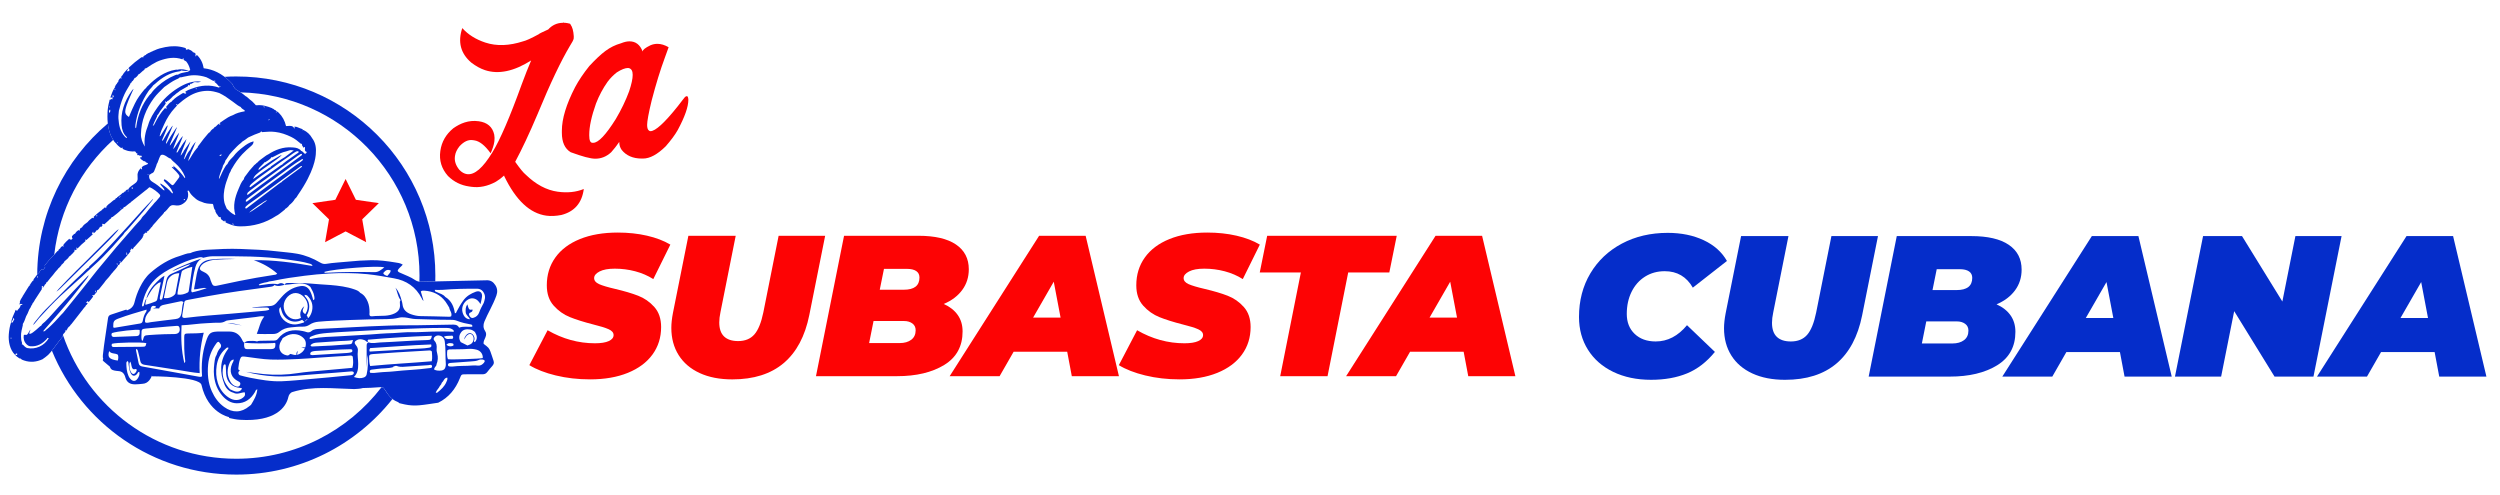 <?xml version="1.0" encoding="UTF-8" standalone="no"?>
<svg
   xmlns:dc="http://purl.org/dc/elements/1.1/"
   xmlns:cc="http://creativecommons.org/ns#"
   xmlns:rdf="http://www.w3.org/1999/02/22-rdf-syntax-ns#"
   xmlns:svg="http://www.w3.org/2000/svg"
   xmlns="http://www.w3.org/2000/svg"
   xmlns:sodipodi="http://sodipodi.sourceforge.net/DTD/sodipodi-0.dtd"
   xmlns:inkscape="http://www.inkscape.org/namespaces/inkscape"
   xml:space="preserve"
   width="101mm"
   height="20mm"
   version="1.1"
   style="clip-rule:evenodd;fill-rule:evenodd;image-rendering:optimizeQuality;shape-rendering:geometricPrecision;text-rendering:geometricPrecision"
   viewBox="0 0 21210 7425"
   id="svg990"
   sodipodi:docname="Logo hori.svg"
   inkscape:version="1.0.2-2 (e86c870879, 2021-01-15)"><sodipodi:namedview
   pagecolor="#ffffff"
   bordercolor="#666666"
   borderopacity="1"
   objecttolerance="10"
   gridtolerance="10"
   guidetolerance="10"
   inkscape:pageopacity="0"
   inkscape:pageshadow="2"
   inkscape:window-width="1920"
   inkscape:window-height="1017"
   id="namedview992"
   showgrid="false"
   scale-x="55.263"
   inkscape:zoom="2.596224"
   inkscape:cx="188.97638"
   inkscape:cy="151.1811"
   inkscape:window-x="-8"
   inkscape:window-y="-8"
   inkscape:window-maximized="1"
   inkscape:current-layer="svg990" />
 <defs
   id="defs915">
  <style
   type="text/css"
   id="style913">
   <![CDATA[
    .fil3 {fill:#052DCA}
    .fil1 {fill:#052DCA;fill-rule:nonzero}
    .fil2 {fill:#FD0304;fill-rule:nonzero}
    .fil0 {fill:#FD0304;fill-rule:nonzero}
   ]]>
  </style>
 </defs>
 <g
   id="Capa_x0020_1"
   transform="translate(75.669,-11123.312)">
  <g
   id="_1992930598560">
   <g
   id="g932">
    <path
   class="fil0"
   d="m 117.79,16754.85 c -160.43,-39.09 -292.81,-90.71 -397.09,-154.9 l 273.77,-523.46 c 226.59,130.39 463.25,195.57 709.89,195.57 90.28,0 159.48,-11.07 207.61,-33.09 48.06,-22.04 72.14,-52.19 72.14,-90.27 0,-36.05 -24.59,-65.09 -73.67,-87.23 -49.15,-22.04 -126.87,-46.1 -233.14,-72.21 -140.4,-36.04 -256.72,-72.64 -348.96,-109.8 -92.24,-37.06 -172.93,-94.23 -242.13,-171.4 -69.21,-77.18 -103.77,-178.97 -103.77,-305.41 0,-158.4 42.6,-297.27 127.84,-416.57 85.19,-119.32 208.01,-211.63 368.51,-276.81 160.38,-65.09 349.9,-97.75 568.54,-97.75 156.41,0 302.28,15.6 437.64,46.68 135.36,31.08 252.19,75.7 350.48,133.88 l -255.7,517.36 c -82.24,-52.08 -172.98,-91.18 -272.22,-117.29 -99.31,-26.09 -201.12,-39.07 -305.35,-39.07 -98.3,0 -174.46,14 -228.62,42.02 -54.11,28.13 -81.24,61.25 -81.24,99.32 0,38.08 24.58,68.11 73.73,90.28 49.07,22.02 129.81,46.1 242.11,72.19 136.38,32.09 251.24,66.1 344.45,102.24 93.26,36.04 174,92.19 242.19,168.47 68.11,76.16 102.24,176.49 102.24,300.75 0,156.49 -43.17,293.88 -129.32,412.19 -86.26,118.28 -209.58,210.03 -370.01,275.22 -160.46,65.09 -348.96,97.74 -565.56,97.74 -182.45,0 -353.93,-19.55 -514.36,-58.65 z"
   id="path918" />
    <path
   class="fil0"
   d="m 2275.86,16718.7 c -137.4,-63.15 -242.64,-152.87 -315.85,-269.24 -73.22,-116.27 -109.78,-252.65 -109.78,-409.01 0,-64.16 7.97,-138.41 24.08,-222.68 l 231.62,-1158.11 h 709.88 l -228.61,1146.12 c -12.04,56.15 -18.02,107.34 -18.02,153.43 0,94.23 24.05,164.4 72.18,210.5 48.13,46.21 118.31,69.25 210.55,69.25 104.28,0 185.47,-33.09 243.66,-99.31 58.18,-66.2 103.26,-177.49 135.36,-333.87 l 228.61,-1146.12 h 697.92 l -237.68,1188.27 c -64.16,318.84 -192.52,559.5 -385,721.85 -192.52,162.48 -449.26,243.71 -770.1,243.71 -188.51,0 -351.48,-31.64 -488.82,-94.79 z"
   id="path920" />
    <path
   class="fil0"
   d="m 5039.41,15156.01 -63.22,312.86 h 360.99 c 156.43,0 234.61,-61.13 234.61,-183.49 0,-42.14 -16.04,-74.12 -48.14,-96.26 -32.07,-22.04 -78.16,-33.11 -138.33,-33.11 z m 409.06,1063.42 c 44.13,-33.11 66.22,-80.79 66.22,-142.94 0,-44.06 -16.56,-78.17 -49.65,-102.25 -33.12,-24.05 -74.76,-36.14 -124.86,-36.14 h -457.2 l -66.21,330.91 h 457.26 c 72.19,0 130.33,-16.5 174.44,-49.58 z m 696.39,-373.09 c 49.15,69.25 73.71,151.98 73.71,248.24 0,222.56 -91.74,390.02 -275.23,502.31 -183.54,112.33 -419.69,168.48 -708.4,168.48 H 4019.62 l 421.14,-2105.69 h 1116 c 246.72,0 434.16,43.6 562.56,130.82 128.29,87.23 192.48,211.19 192.48,371.49 0,118.4 -33.06,222.13 -99.27,311.39 -66.15,89.26 -158.39,158.98 -276.75,209.02 90.26,40.24 159.93,94.81 209.08,163.94 z"
   id="path922" />
    <path
   class="fil0"
   d="m 7688.34,15887.02 -102.32,-538.48 -309.79,538.48 z m 99.27,511.38 h -803.17 l -210.59,366.98 h -748.98 l 1341.57,-2105.72 h 697.92 l 499.33,2105.72 h -706.9 z"
   id="path924" />
    <path
   class="fil0"
   d="m 8959.25,16754.85 c -160.43,-39.09 -292.81,-90.71 -397.09,-154.9 l 273.77,-523.46 c 226.58,130.39 463.24,195.57 709.88,195.57 90.28,0 159.49,-11.07 207.62,-33.09 48.05,-22.04 72.13,-52.19 72.13,-90.27 0,-36.05 -24.58,-65.09 -73.66,-87.23 -49.15,-22.04 -126.88,-46.1 -233.15,-72.21 -140.39,-36.04 -256.71,-72.64 -348.95,-109.8 -92.25,-37.06 -172.93,-94.23 -242.14,-171.4 -69.21,-77.18 -103.77,-178.97 -103.77,-305.41 0,-158.4 42.61,-297.27 127.85,-416.57 85.19,-119.32 208,-211.63 368.51,-276.81 160.37,-65.09 349.9,-97.75 568.53,-97.75 156.41,0 302.29,15.6 437.65,46.68 135.35,31.08 252.19,75.7 350.48,133.88 l -255.7,517.36 c -82.24,-52.08 -172.98,-91.18 -272.25,-117.29 -99.28,-26.09 -201.09,-39.07 -305.32,-39.07 -98.3,0 -174.46,14 -228.62,42.02 -54.12,28.13 -81.25,61.25 -81.25,99.32 0,38.08 24.59,68.11 73.74,90.28 49.07,22.02 129.81,46.1 242.11,72.19 136.37,32.09 251.24,66.1 344.45,102.24 93.26,36.04 173.99,92.19 242.18,168.47 68.12,76.16 102.25,176.49 102.25,300.75 0,156.49 -43.17,293.88 -129.31,412.19 -86.28,118.28 -209.6,210.03 -370.03,275.22 -160.45,65.09 -348.95,97.74 -565.56,97.74 -182.45,0 -353.92,-19.55 -514.35,-58.65 z"
   id="path926" />
    <polygon
   class="fil0"
   points="12002.21,15210.13 11692.4,16765.37 10982.47,16765.37 11292.33,15210.13 10675.66,15210.13 10786.94,14659.66 12730.16,14659.66 12618.89,15210.13 "
   id="polygon928" />
    <path
   class="fil0"
   d="m 13634.39,15887.02 -102.31,-538.48 -309.79,538.48 z m 99.27,511.38 h -803.17 l -210.59,366.98 h -748.98 l 1341.57,-2105.72 h 697.92 l 499.33,2105.72 h -706.9 z"
   id="path930" />
   </g>
   <g
   id="g938">
    <path
   class="fil0"
   d="m 619.05,13154.65 c 0,72.89 15.47,110.44 48.59,110.44 h 11.04 c 77.29,0 189.94,-119.28 337.91,-355.59 83.94,-141.37 150.21,-280.5 201,-417.43 35.33,-106.01 53.01,-187.75 53.01,-245.17 0,-57.43 -17.68,-90.55 -55.21,-101.59 l -15.47,-2.22 c -41.96,0 -99.39,22.1 -167.86,66.27 -50.8,39.75 -97.18,86.13 -136.93,139.13 -70.68,99.39 -128.11,207.61 -174.49,326.88 -68.47,192.14 -101.59,348.96 -101.59,466.02 z m 799.53,-1261.13 h 2.21 c 0,-22.09 37.53,-53 114.85,-90.54 35.33,-15.47 70.66,-22.1 103.81,-22.1 h 2.2 c 55.22,0 110.44,17.68 167.84,50.8 0,4.42 -19.86,57.43 -57.4,159.02 -66.27,178.91 -132.53,393.15 -196.59,638.3 -46.38,189.93 -68.44,313.62 -68.44,368.84 0,46.37 11.02,75.11 30.9,86.13 6.63,4.42 11.05,6.63 17.68,6.63 h 2.21 c 72.87,0 209.82,-123.67 408.59,-373.27 64.05,-81.7 99.38,-130.29 110.44,-141.34 13.25,-6.63 22.07,-11.05 24.28,-11.05 15.46,0 22.09,17.68 24.3,55.22 0,103.8 -53.01,256.2 -159.02,452.79 -41.96,75.07 -103.81,156.81 -181.12,245.14 -123.67,121.48 -236.31,183.31 -340.11,183.31 h -19.89 c -130.29,0 -231.89,-44.17 -300.36,-130.3 -24.31,-35.33 -35.33,-72.9 -35.33,-110.43 v -6.63 h -2.22 c -37.56,55.21 -77.31,106.01 -119.27,152.39 -68.47,64.06 -147.97,97.17 -238.54,97.17 -72.87,0 -194.36,-33.11 -368.84,-97.17 -88.34,-53.01 -132.51,-150.19 -132.51,-291.52 v -30.94 c 0,-178.89 66.27,-397.55 198.77,-653.74 53.01,-99.39 123.7,-205.4 214.24,-318.05 185.51,-196.58 298.15,-289.34 474.85,-340.14 48.59,-19.85 90.55,-28.7 125.91,-28.7 92.75,0 159.02,50.8 196.56,150.18 z"
   id="path934" />
    <path
   class="fil0"
   d="m 146.34,13998.77 c -169.38,-23.67 -330.09,-109.64 -482.09,-257.9 -30.38,-24.13 -83.13,-87.08 -156.02,-190.56 99.23,-184.62 211.95,-423.01 336.43,-717.28 189.28,-459.88 351.75,-798.52 483.96,-1020.26 35.41,-54.58 54.48,-91.65 57.48,-113.06 0.79,-5.82 0.5,-17.78 0.71,-33.62 -4.97,-78.11 -20.44,-137.84 -48.93,-175.57 1.34,-9.76 -13.68,-15.78 -46.75,-20.44 l -33.11,-4.61 c -0.5,-0.05 -1.03,-0.17 -1.55,-0.23 -6.63,-0.92 -13.05,0.66 -19.68,0.23 0,-2.15 -0.14,-3.86 -0.14,-6.01 -0.74,0.26 -1.34,0.68 -2.08,1 -4.86,1.76 -9.7,3.49 -14.54,5.25 -82.92,-0.05 -160.55,36.94 -215.95,99.39 -74.18,32.78 -143.05,66.08 -142.85,71.73 -115.45,63.01 -193.48,97.5 -232.86,106.02 -209.76,68.4 -399.01,74.79 -567.74,19.13 -143.58,-47.41 -259.43,-120.07 -345.64,-217.29 -71.08,208.85 -24.68,381.17 134.63,517.6 70.56,53.46 137.88,90.67 205.75,113.09 203.58,67.16 433.76,17.73 692.15,-144.98 -44.25,104.05 -90.81,221.72 -140.01,354.62 -178.12,493.24 -324.96,834.04 -440.6,1022.34 -141.9,234.28 -268.35,343.69 -381.26,327.91 -40.93,-5.77 -79.63,-27.05 -115.9,-65.82 -52.46,-64.92 -74.9,-131.61 -65.41,-199.69 l 1.37,-9.76 c 6.79,-48.67 29.21,-95.15 67.66,-143.37 65.4,-70.32 131.22,-100.81 197.43,-91.55 l 23.36,3.26 c 77.87,10.84 158.42,73.74 243.34,190.8 l 3.87,0.55 c 29.01,-65.47 46.61,-120.55 53.42,-169.2 l 1.63,-11.73 c 4.34,-31.17 2.84,-63.13 -2.52,-95.65 -25.39,-116.7 -103.46,-183.2 -231.97,-201.11 -153.79,-21.47 -278.51,32.59 -381.97,105.46 -109.8,89.89 -175.36,203.77 -194.14,338.12 l -0.52,3.92 c -19.61,140.18 18.62,264.61 114.61,373.34 88.94,87.83 194.74,140.36 319.39,157.78 l 33.09,4.6 c 118.77,16.55 241.33,-7.97 365.97,-75.94 41.04,-24.07 83.21,-55.85 122.01,-92.1 l 1.98,0.23 c -0.3,1.98 1.41,4.19 2.52,10.27 174.07,359.81 382.94,555.77 630.22,590.31 68.13,9.5 142.08,5.94 225.73,-10.18 195.59,-50.06 308.89,-179.15 336.33,-389.78 -115.8,47.37 -246.73,60.87 -390.81,40.74 z"
   id="path936" />
   </g>
   <path
   class="fil1"
   d="m -964.72,15668.69 c -24.4,45.66 -49.52,90.67 -66.85,140.04 -14.61,41.51 -45.17,70.87 -89.42,82.07 -31.14,7.94 -46.8,-12.21 -58.52,-36.1 -11.47,-23.41 -1.98,-38.39 21.38,-46.77 19.3,-6.95 29.27,-19.86 26.81,-41.67 -51.95,7.17 -53.67,5.48 -77.95,-77.92 -27.05,38.46 -27.49,77.27 -24.9,117.4 2.9,44.86 46.38,66.24 63.81,105.13 -54.49,1.13 -93.87,-37.88 -111.59,-105.6 -19.26,-73.72 17.43,-154.07 87.74,-192.1 22.85,-12.35 47.15,-18.27 72.97,-14.36 49.76,7.48 82.55,39.19 109.19,86.39 8.84,-42.09 18.83,-76.25 22.72,-111.1 7.11,-63.47 -34.53,-97.3 -93.22,-75.56 -73.41,27.2 -139.16,64.94 -187.12,131.14 -37.83,52.14 -69.02,107.43 -99.03,163.94 -5.67,10.67 -5.7,27.99 -27.68,28.31 -14.1,-101.24 -52.6,-189.36 -144.53,-245.17 -31.7,-41.37 -82.16,-49.91 -125.08,-71.75 -11.74,-5.98 -31.36,-3.6 -32.05,-34.1 41.14,0 81.37,2.91 121.07,-0.52 169.64,-14.6 339.62,-17.26 509.71,-16.83 55.85,0.12 89.85,25.76 112.55,76.77 21.43,48.16 5.08,92.27 -8.95,137.28 z m 5.09,894.66 c -23.52,27.59 -51.54,47.52 -91.46,43.64 -26.64,-2.56 -53.89,-4.32 -80.42,-1.77 -100.44,9.68 -201.68,1.98 -295.08,15.3 -16.89,0 -27.01,0.58 -37.04,-0.12 -16.83,-1.25 -36.15,-1.43 -36.59,-24.9 -0.43,-22.44 18.08,-25.32 34.94,-28.38 4.91,-0.87 10,-0.91 15.04,-1.27 98.81,-7.05 197.68,-13.35 296.38,-21.55 39.86,-3.27 80.47,-4.23 117.93,-22.3 17.01,-8.18 36.17,-7.85 54.56,-5.94 32.67,3.42 42.25,23.24 21.74,47.29 z m -550.57,-184.88 c 21.57,-18.2 42.59,-14.27 62.37,-15.01 82.41,-3.05 164.94,0.09 247.34,-6.86 43.75,-3.67 87.75,0.26 130.34,11.58 59.49,15.83 96.41,67.28 92.1,125.39 -26.86,11.05 -485.58,27.03 -522.86,17.2 -16.49,-43.6 -13.86,-89.48 -9.29,-132.3 z m -12.95,473.04 c -28.08,69.52 -82.52,116.56 -139.01,161.73 0,-0.03 -0.04,-0.03 -0.04,-0.07 -6.58,0.36 -13.18,0.69 -19.78,1.01 l -1.35,-1.33 c 11.54,-39.12 46.45,-63.9 61.8,-100.68 l -0.45,0.46 c 14.72,-14.27 25.14,-31.18 30.74,-50.94 28.63,-21.7 33.04,-70.56 81.27,-75.02 7.31,26.37 -5.31,45.31 -13.18,64.84 z m -138.05,-426.33 c -6.27,-23.24 -11.09,-45.08 -8.76,-68.94 4.39,-44.79 0.34,-86.81 -33.25,-122.23 -20.39,-21.49 -12.5,-43.46 8.35,-61.28 17.64,-15.04 38.26,-20.32 61.23,-17.29 47.85,6.25 77.98,36.12 85.95,91.63 16.28,113.66 6.61,228.73 15.73,342.86 0.91,11.44 -2.82,23.35 -4.88,34.91 -5.85,32.6 -27.91,50.51 -58.24,55.07 -37.96,5.69 -76.14,4.03 -111.28,-12.72 -2.79,-32.21 24.91,-45.43 34.13,-68.25 0.02,-3.51 0.02,-7.02 0.04,-10.53 22.54,-53.14 25.75,-108.47 10.98,-163.23 z m -82.08,116.46 c -308.65,26.74 -615.64,41.35 -923.56,71.35 -15.15,-44.43 -13.05,-80.26 -15.44,-115.1 -3.55,-51.85 6.51,-60.66 59.27,-64.32 119.27,-8.29 238.5,-17.43 357.81,-24.99 161.34,-10.24 322.74,-19.42 484.13,-28.77 13.43,-0.79 27.14,-0.07 39.86,16.7 0.62,43.39 10.27,91.13 -2.07,145.13 z m -46.77,104.39 c -173.44,24.5 -348.92,27.27 -522.78,47.39 -75.31,8.74 -151.18,7.48 -226.54,16.65 -42.43,5.14 -86.16,10.4 -127.7,4.54 -13.93,-29.58 -2.9,-43.22 21.64,-47.15 29.94,-4.78 60.37,-6.35 90.3,-11.07 78.13,-12.27 158.66,-3.24 235.4,-27.16 0.02,-3.39 0.05,-6.73 0.07,-10.11 h 10.11 c 20.24,-11.5 40.51,-10.85 60.78,-0.05 23.05,5.9 46.48,8.06 70.2,6.52 52.08,-3.31 104.18,-6.8 156.27,-10.21 75.61,-4.97 151.23,-10.08 226.84,-14.84 20.36,-1.3 50.85,-16.45 56.11,12.77 6.13,34.29 -29.75,29.8 -50.7,32.72 z m 1.3,-307.04 c -79.76,14.37 -160.81,11.89 -241.15,17.87 -214.4,15.99 -429.24,26.58 -643.89,39.32 -5.28,-14.33 -9.24,-28.72 8.16,-51.83 299.88,-17.48 606.56,-44.46 913.89,-54.64 12.04,43.79 -13.36,45.02 -37.01,49.28 z m -915.28,107.49 c 5.08,98.66 6.43,197.12 -15.94,294 -4.78,20.68 -20.69,36.15 -39.67,43.46 -46.72,18.01 -93.27,13.66 -151.26,-6.27 61.06,-59 64.09,-126.86 64.29,-197.03 0.16,-65.4 -14.37,-130.07 -4.67,-196.19 4.28,-29.32 -8.43,-58.72 -29.17,-83.59 -29.34,-35.18 -23.36,-57.27 17.52,-78.14 36.1,-18.42 71.84,-11.85 107.56,1.04 l 1.49,1.4 c 22.11,2.63 30.51,33.03 56.47,27.92 -6.66,-7.74 -13.61,-15.44 -1.35,-34.79 314.43,-27.61 635.03,-47.5 958.03,-59.11 -11.39,56.72 -18.42,63.18 -71.18,64.58 -235.43,6.3 -470.11,26.69 -705.36,35.95 -58.01,2.27 -117.01,21.44 -174.9,-2.24 -22.2,9.17 -27.47,27.82 -27.49,49.27 -0.03,108.53 0,217.02 0,325.51 7.33,-61.85 1.59,-124.54 15.63,-185.77 z m -258.67,305.22 c -105.39,11.12 -210.89,21.09 -316.39,30.97 -97.15,9.11 -194.33,17.89 -291.55,26.13 -140.9,11.98 -281.54,27.34 -422.95,32.81 -163,6.26 -321.87,-23.82 -480.68,-53.93 -46.23,-8.78 -91.71,-21.62 -137.39,-33.14 -17.88,-4.53 -29.06,-16.2 -31.64,-35.19 -2.42,-17.96 5.74,-29.43 26.33,-35.05 -25.48,-7.04 -29,-23.81 -27.03,-41.22 4.95,-43.5 9.85,-87.26 24.25,-128.85 14.57,-41.99 26.33,-47.68 71.96,-42.41 130.36,15.09 259.61,40.31 391.26,44.21 139.87,4.2 279.42,-1.23 419.16,-8.46 198.46,-10.22 396.24,-29.44 594.64,-39.97 55.46,-2.96 111.05,-4.1 166.36,-10.86 19.67,-2.41 45.8,-3.28 48.92,23.2 6.2,52.67 10.62,106.13 -6.5,160.4 -161.16,14.43 -318.55,28.25 -475.86,42.71 -113.92,10.47 -228.18,18.21 -341.24,36.15 -170.71,27.07 -342.06,31.72 -513.78,14.55 -88.66,-8.83 -176.86,-21.85 -265.27,-33.14 140.51,36.8 283.42,59.97 428.31,67.34 212.71,10.85 423.59,-20.28 635.2,-33.7 171.4,-10.9 342.47,-26.78 513.7,-40.3 13.35,-1.04 27.17,-1.98 40.23,13.78 3.98,34.61 -23.14,41.13 -50.04,43.97 z m -1491.83,443.96 c -7.81,6.16 -15.75,12.21 -23.42,18.57 -121.09,101.03 -250.24,105.61 -379.03,13.38 -84.46,-60.52 -143.27,-141.62 -184.97,-235.39 -56.85,-127.8 -67.97,-261.54 -55.26,-399.98 10.65,-116.09 51,-218.63 118.23,-312.06 9.52,-13.21 17.75,-29.37 41.14,-29.86 20.22,23.95 47.65,46.12 27.95,85.51 l 0.35,-0.32 c -30.64,31.59 -49.25,69.74 -61.03,111.65 l 0.36,-0.4 c -15.32,22.89 -23.24,48.47 -27.11,75.45 -11.14,78.06 -19.58,155.08 -11.16,235.38 12.26,116.97 51.93,219.45 129.13,306.24 55.29,62.14 124.63,106.43 210.23,107.97 125.15,2.24 212.4,-63.29 273.96,-168.1 8.35,-14.28 9.3,-35.59 36.08,-41.62 -7.84,90.99 -52.25,162.04 -95.45,233.58 z m -161.45,-304.53 c -6.98,24.85 -27.85,36.77 -55.04,29.61 -39.29,-10.26 -69.72,-35.13 -90.02,-68.73 -57.59,-95.34 -55.54,-194.37 -9.79,-293.34 9.5,-20.62 25.87,-38.54 57.5,-43.52 -1.08,28.51 -14.88,44.42 -22.85,62.47 -50.44,114.06 -15.75,213.63 94.58,266.62 21.52,10.33 32.3,23.1 25.62,46.89 z m -82.29,100.63 c -23.97,-7.41 -46.6,-19.21 -69.82,-29 -8.92,-9.9 -18.33,-19.36 -26.65,-29.73 -72.86,-90.65 -101.18,-192.67 -76.63,-307.44 3.5,-16.41 4.33,-37.74 28.32,-38.94 10.56,9.29 10.18,19.93 10.7,29.8 1.99,38.68 2.21,77.53 5.37,116.14 10.08,122.63 88.37,199.79 210.64,209.09 9.84,0.75 20.58,-0.72 26.47,10.21 -18.95,39.36 -59.2,55.12 -108.4,39.87 z m -19.45,21.62 c 57.5,34.15 113.39,-5.14 169.53,-6.21 10.23,39.42 5.28,54.42 -24.82,79.28 -57.84,47.83 -137.71,49.44 -211.43,2.31 -82.65,-52.89 -136.56,-128.04 -166.92,-220.89 -27.82,-85.09 -30.74,-172.85 -17.9,-259.67 14.31,-96.82 55,-183.38 129.63,-250.39 12.5,-11.25 24.61,-27.87 45.83,-20.94 3.42,16.12 -6.96,23.9 -13.59,33.15 -116.78,163.63 -117.68,338.32 -45.3,517.54 24.52,60.71 67.62,108.45 135.4,126.21 z m 553.21,-653.79 c -107.89,0.39 -215.79,0.36 -323.7,0.06 -18.29,-0.06 -37.28,2.84 -56.92,-9.28 -15.62,-25.33 -13.61,-55.16 -10.16,-85.23 142.83,10.89 285.76,10.47 428.73,4.16 12.97,-0.56 26.52,-8.16 38.11,3.79 2.7,70.74 -10.61,86.27 -76.06,86.5 z m 336.58,80.94 c -12.4,-4.52 -25.91,-6.04 -37.76,-8.69 -30.56,26.3 -30.56,26.3 -62.92,18.76 -79.29,-18.47 -118.05,-90.59 -93.19,-171.43 9.53,-30.98 31.39,-55.31 42.97,-84.99 17.19,-10.26 34.2,-20.8 51.58,-30.68 81.12,-46.18 184.24,-37.76 249.9,20.35 21.84,19.37 38.99,41.71 43.77,71.57 19.55,121.62 -101.4,218.84 -194.35,185.11 z m 870.79,-31.4 c -19.74,3.93 -39.79,7.24 -59.86,8.55 -161.01,10.45 -322.04,20.6 -483.09,30.16 -21.21,1.23 -43.56,6.49 -65.92,-8.03 -2.19,-22.62 7.79,-38.13 29.99,-44.33 16.06,-4.52 32.92,-7.72 49.57,-8.49 171.3,-8.12 342.29,-22.59 513.84,-25.42 11.62,-0.19 23.71,-2.27 34.57,7.58 9.45,20.08 5.18,35.16 -19.1,39.98 z m -45.62,-120.29 c -82.22,4.93 -164.31,12.48 -246.56,17.42 -88.96,5.33 -178.02,9.35 -267.08,12.96 -15.28,0.62 -34.31,7.51 -46.18,-17.13 24.65,-30.81 60.38,-37.57 96.97,-40.26 112.31,-8.39 224.86,-14.18 337.04,-23.03 66.83,-5.25 134.64,-0.68 200.68,-15.72 h 2.46 l -0.09,2.44 c -15.55,60.55 -15.81,59.65 -77.24,63.32 z m 1264.61,-191.94 c -102.66,2.05 -205.21,10.99 -307.99,8.69 -91.09,-2.01 -181.49,9.29 -272.26,13.39 -63.84,2.85 -127.98,3.64 -191.68,9.22 -201.26,17.76 -403.23,24.06 -604.66,38.23 -145.8,10.24 -293.19,5.55 -436.79,40.37 -8.23,2.02 -16.61,2.79 -25.6,-7.25 3.51,-25.34 24.3,-28.57 40.36,-35.73 71.92,-31.95 148.53,-39.44 226.16,-46.24 199.62,-17.39 399.88,-23.47 599.75,-35.95 156.25,-9.78 312.79,-15.44 469.23,-21.8 238.89,-9.72 477.82,-20 717.02,-17.85 30.47,0.26 61.07,1.59 87.54,19.26 13.13,8.75 29.79,16.82 23.15,38.27 -109.51,-6.76 -216.92,-4.75 -324.23,-2.61 z m 177.21,75.05 c 44.49,-17.67 85.14,-8.03 125.42,-15.2 19.16,17.78 18.43,32.04 0.58,50.63 -38.57,-9.95 -90.83,23.76 -126,-35.43 z m 128.34,101.71 c 15.71,2.89 20.08,15.76 12.98,33.93 -33.71,14.43 -67.03,16.63 -103.93,-11.99 28.66,-34.78 60.62,-27.54 90.95,-21.94 z m 336.99,-19.18 c -26.8,-8.64 -8.56,-26.11 -6.9,-39.43 4.77,-38.09 -15.74,-77.61 -48.48,-90.49 -30,-11.83 -60.62,1.08 -84.5,36.84 -10.02,15.04 -21.29,30.26 -17.07,53.55 11.66,-28.62 24.96,-53.15 48.41,-69.98 31.75,-22.75 61.38,-15.82 79.82,18.15 22.78,41.89 2.4,104.58 -40.83,124.75 -13.65,6.36 -27.82,11.59 -41.77,17.35 l -0.22,0.13 c -33.63,-16.87 -67.25,-33.77 -100.89,-50.64 -32,-49.73 -28.9,-99.89 4.33,-146.34 33.66,-47.02 84.21,-51.34 136.68,-42.99 27.38,4.32 50.23,18.78 70.82,36.95 l 8.34,-7.12 c -2.36,2.8 -4.74,5.6 -7.09,8.4 30.23,50.49 42.3,100.87 -0.65,150.87 z m -4092.54,513.01 c -21.7,13 -36.71,7.96 -51.28,5.33 -281.61,-50.85 -563.16,-102.08 -844.84,-152.56 -29.99,-5.36 -49.03,-18.59 -55.2,-49.69 -12.08,-61.1 -25.73,-121.86 -37.7,-182.96 -1.93,-9.82 -8.63,-23.63 8.44,-29.94 19.21,15.51 20.25,38.51 25.58,59.19 10.07,39.14 20.57,78.3 27.59,118.02 6.61,37.41 27.44,54.18 63.82,59.7 179.71,27.2 359.22,56.01 538.92,83.33 96.31,14.67 191.82,34.92 289.24,41.88 -10.84,-205.2 9.97,-407.23 60.59,-606.28 -76.81,10.58 -154.14,10.15 -231.39,11.26 -54.99,0.76 -60.93,6.42 -61.66,61.17 -1.49,111.15 -1.16,222.28 13.28,332.82 1.83,14.11 9.72,29.37 -11.39,50.59 -46.53,-191.27 -50.85,-378.67 -42.07,-567.26 127.47,-4.47 253.48,-27.03 380.8,-31.64 60.34,-2.19 120.48,-8.85 181.12,-6.61 33.01,1.21 65.97,-5.59 95.49,-22.92 l -0.46,0.56 c 14.33,-10.24 31.16,-12.12 47.92,-14.17 135.19,-16.65 270.3,-34.26 405.7,-49.15 40.51,-4.49 81.03,-18.16 131.27,-8.45 -64.69,78.01 -74.8,172.3 -113.39,261 85.08,5.17 165.61,1.59 246.09,1.83 35.42,0.08 66.33,-9.74 93.12,-32.45 49.54,-41.99 108.36,-61.13 171.55,-66.56 58.66,-5.04 117.26,-13.32 176.35,-11.05 38.46,1.48 73.05,-7.58 104.95,-29.25 39.91,-27.14 84.86,-40.15 132.65,-44.62 155.83,-14.71 312.32,-18.41 468.53,-25.53 188.3,-8.58 376.92,-10.4 565.44,-13.79 57.53,-1.04 114.21,-5.61 169.96,-20.11 31.34,-8.13 62.67,-8.13 95.09,-4.64 53.6,5.78 105.24,22.84 159.6,23.99 171.66,3.57 343.23,12.21 515.01,11.27 33.96,-0.19 68.82,0.75 99.62,13.3 72.27,29.41 147.58,44.98 223.62,58.88 6.79,8.56 18.99,15.22 8.76,31.63 -63.25,6.83 -129.42,-11.82 -195.66,14.49 -26.3,-51.31 -71.78,-46.41 -115.95,-45.56 -168.29,3.1 -336.62,6.63 -504.92,9.07 -143.11,2.09 -286.38,-0.91 -429.29,5.14 -196.66,8.28 -393.46,13.65 -589.96,26.56 -149.4,9.8 -299.18,14.03 -448.69,22.45 -43.32,2.44 -89.84,2.66 -124.79,32.75 -25.4,21.84 -48.98,25.19 -78.54,14.24 -17.27,-6.4 -35.5,-10.62 -53.6,-14.35 -145.75,-30.04 -275.24,-6.99 -371.74,117.55 -15.61,20.15 -35.39,24.83 -57.35,25.44 -63.93,1.77 -127.92,2.29 -191.85,3.42 -21.57,0.39 -43.49,-1.13 -63.39,9.92 -0.1,-0.07 -0.21,-0.1 -0.31,-0.17 -21.14,-5.45 -42.55,-8.97 -64.45,-8.15 -44.15,1.66 -90.64,-6.89 -127.32,28.18 v -0.03 c -20.88,-13.89 -27.87,-37.21 -38.88,-57.67 -39.38,-73.16 -100.32,-110.25 -183.44,-110.79 -46.92,-0.29 -93.89,-0.91 -140.83,-0.62 -146.53,0.84 -168.44,17.32 -214.12,159.52 l 0.51,-0.48 c -54.9,168.06 -69.6,341.1 -56.15,512.97 z m -957.14,18.7 c -33.79,62.83 -82.29,67.27 -125.46,10.98 -8.11,-10.56 -15.21,-22.33 -20.59,-34.51 -26.47,-59.61 -31.75,-123.19 -32.45,-187.29 -0.15,-12.83 0.65,-27.39 20.2,-36.63 15.03,15.39 10.76,33.09 12.78,48.92 5.96,46.74 11,93.84 34.44,135.86 24.45,43.91 59.29,46.42 92.69,8.74 10.28,-11.6 12.79,-32.63 34.84,-31.59 4.81,35.4 1.59,51.97 -16.45,85.52 z m -27.6,-125.78 c 10.66,18.78 0.3,31.35 -7.47,43.75 -24.15,38.54 -53.4,37.64 -75.4,-2.65 -12.97,-23.72 -20.35,-49.76 -20.73,-76.72 -0.32,-24.42 -9.23,-51.1 12.61,-78.4 20.4,40.78 11.57,86.54 39.22,110.25 21.06,13.84 34.8,-5.04 51.77,3.77 z m -340.19,-332.74 c -8.41,0.04 -16.84,-0.8 -23.76,-6.59 -6.49,-6.44 -8.21,-14.72 -7.54,-23.21 0.51,-6.43 2.93,-12.7 4.27,-18.01 57.03,-20.05 448.82,-27.82 516.2,-10.04 -10.96,50.41 -11.63,53.39 -64.39,54.28 -141.58,2.41 -283.2,2.6 -424.78,3.57 z m 60.4,203.64 c -127.77,-18.48 -157.4,-49.74 -128.83,-142.23 32.51,47.35 91.46,26.31 131.75,55.77 7.29,28.43 7.44,55.87 -2.92,86.46 z m -86.46,-412.79 c 69.12,-25.29 375.79,-59.38 415.11,-46.25 5.36,69.27 -5.34,89.84 -51.72,92.01 -105.57,4.9 -211.19,8.56 -316.79,12.16 -16.33,0.55 -33.95,3.38 -47.37,-11.15 -8.4,-15.76 -10.13,-31.45 0.77,-46.77 z m 102.05,-219.66 c 135.62,-50.34 274.74,-89.99 413.45,-130.79 0.62,-2.46 0.96,-5 1.29,-7.53 0.23,3.09 0.48,6.17 0.71,9.29 1.81,10.21 1.98,20.77 -4.25,29.22 -29.86,40.44 -42.57,87.4 -51.62,135.54 -4.7,24.93 -17.26,37.09 -42.93,41.19 -121.01,19.43 -241.74,40.52 -362.62,60.58 -12.65,2.1 -26.75,7.74 -37.57,-5.46 -0.92,-88.54 6.74,-103.49 83.54,-132.04 z m 351.57,-214.63 c 29.48,-139.5 86.18,-264.96 189.23,-366.7 85.04,-83.99 187.26,-142.49 292.94,-194.62 110.17,-54.31 222.48,-104.5 343.09,-131.93 28.72,-6.54 58.42,-20.16 87.76,-0.62 45.76,-11.7 92.06,-23.04 139.22,-23.24 382.29,-1.59 764.69,-4.7 1144.37,51.87 103.23,15.37 207.27,26.13 307.5,57.31 17.45,5.43 39.92,5.11 50.29,36.34 -295.19,-51.04 -585.74,-91.75 -881.15,-86.75 130.45,45.05 247.29,110.18 351.23,200.53 -18.43,20.78 -38.31,18.6 -56.01,21.23 -171.47,25.51 -342.1,55.77 -512.01,89.94 -113.73,22.88 -227.34,46.45 -340.51,71.83 -35.68,7.99 -58.48,-1.08 -71.55,-34.52 l 0.14,-0.25 c -6.86,-16.95 -13.73,-33.85 -20.6,-50.79 l 0.38,0.36 c -13.35,-63.24 -52.97,-102.45 -111.51,-127.08 -57.34,-24.12 -61.77,-49.41 -21.38,-98.21 14.29,-17.3 32.41,-29.39 52.1,-39.31 47.29,-23.86 97.37,-36.31 150.27,-40.34 102.47,-7.82 205.11,-8.86 307.74,-11.59 -124.09,-7.02 -248.19,-6.01 -371.62,7.88 -119.46,13.5 -180.7,72 -205.56,188.89 -2.1,9.84 -4.87,19.59 -6.66,29.54 -13.72,75.28 -27.24,150.58 -41.4,229.1 68.56,0.21 127.73,-31.55 190.88,-17.6 -73.94,26.02 -148.14,48.58 -220.75,62.96 -12.62,-14.24 -11.97,-24.52 -10.75,-34.53 14.29,-117.11 30.17,-233.98 62.39,-347.83 15.26,-53.9 44.95,-97.65 94.66,-125.96 -103.96,32.15 -203.9,74.9 -303.64,117.86 -48.46,20.87 -97.64,41.21 -140.13,73.81 89.5,-30.3 171.62,-80.71 273.67,-107.26 -20.82,25.75 -40.52,31.88 -58.45,40.4 -71.48,33.94 -142.1,70.17 -215.34,99.85 -52.85,21.41 -79.42,56.2 -89.24,111.17 -14.19,79.45 -32.76,158.18 -49.91,237.12 -4.51,20.75 -6.82,44.25 -34.81,46.88 -17.25,-12.98 -9.82,-28.67 -9.29,-43.1 -0.07,-0.07 -0.13,-0.16 -0.22,-0.23 22.44,-103.94 44.9,-207.89 68.56,-317.55 -47.83,25 -80.14,59.44 -113.63,91.39 -72.5,69.23 -130.63,148.55 -157.46,247.29 0.14,-0.14 0.17,-0.29 0.33,-0.43 -22.59,33.78 -31.03,72.75 -40.82,111.22 -6.3,4.13 -9.66,14.43 -20.49,9.6 -7.7,-10.86 -4.2,-22.85 -1.86,-33.93 z m 588.7,-474.44 c 2.23,-11.7 6.81,-22.88 17.43,-29.61 42.62,-27.05 89.33,-42.49 144.83,-54.54 -17.45,119.81 -33.08,229.23 -49.68,338.5 -2.47,16.22 -2.76,37.61 -17.84,45.65 -46.98,25.08 -96.93,39.8 -153.96,31.42 0,-13.81 -0.96,-22.13 0.13,-30.16 14.01,-101.53 39.83,-200.73 59.09,-301.26 z m -90.92,316.8 0.5,-0.46 c -25.58,46.81 -109.93,80.67 -173.81,66.31 15.73,-78.37 29.9,-157.34 47.7,-235.49 18.49,-81.16 91.39,-135.31 183.47,-136.34 -19.4,102.63 -38.63,204.31 -57.86,305.98 z m -449.71,168.61 c -5.22,-37.53 13.95,-66.42 15.22,-97.98 13.67,-10.64 19,-26.89 27.34,-41.12 35.74,-61.05 69.39,-123.7 126.65,-168.49 16.26,-12.71 31.12,-29.39 61.46,-30.33 -18.46,88.29 -35.71,171.91 -53.57,255.38 -3.36,15.79 -14.38,26.96 -28.94,33.07 -47.44,19.97 -96.09,36.12 -148.16,49.47 z m 441.12,437.95 c -52.1,1.42 -104.27,0.69 -156.35,2.79 -77.24,3.12 -154.54,6.31 -231.58,12.45 -72.26,5.75 -72.06,7.48 -91.08,76.23 -0.75,2.69 -4.44,4.6 -12.37,12.48 -15.67,-38.03 -8.76,-73.4 -9.13,-107.72 -0.72,-66.17 4.8,-72.78 68.83,-79.12 103.69,-10.23 207.53,-19.04 311.33,-28.07 48.58,-4.27 97.18,-8.16 145.85,-11.12 18.71,-1.18 37.04,0.33 43.68,24.22 16.02,57.58 -10.54,96.24 -69.18,97.86 z m 10.81,-224.33 c -123.68,13.13 -246.79,31.59 -370.3,46.24 -27.46,3.26 -55.2,16 -81.99,5.76 -11.4,-16.64 -5.56,-31.43 -3.98,-46.22 6.14,-57.2 39.41,-98.18 79.66,-135.13 5.01,-64.88 31.15,-83.29 83.39,-58.39 -2.06,24.79 -31.56,15.6 -41.39,31.66 28.98,-8.9 57.77,-0.87 88.52,-3.21 9.32,-36.55 38.72,-47.85 71.01,-54.75 78.89,-16.86 157.78,-33.9 236.9,-49.76 17.14,-3.43 36.32,-10.76 56.51,10.5 -24.37,53.14 -17.74,114.67 -31.68,173.04 -0.39,1.67 -0.97,3.26 -1.32,4.88 -9.66,46.41 -35.6,70.1 -85.33,75.38 z m 2015.89,-422.24 c -31.81,-58.81 -80.04,-82.03 -146.74,-71.41 -115.15,18.3 -205.56,78.83 -280.77,165.15 -25.38,29.14 -50.63,58.4 -76.21,87.39 -25.65,29.05 -56.61,43.75 -96.83,45.8 -89.56,4.55 -178.94,13.29 -268.39,20.34 8.37,4.03 16.62,4.14 24.85,4 60.51,-0.8 121.04,-2.09 181.55,-2.27 23.61,-0.11 49.22,-0.81 50.62,33.54 -18.85,6.89 -37.88,12.26 -58.2,14.01 -180.99,15.56 -361.83,32.76 -542.9,47.32 -212.99,17.13 -426.14,32.43 -638.28,58.8 -19.44,2.41 -40.15,7.74 -59.74,-6.4 -9,-15.01 -5.28,-31.73 -2.66,-48.18 7.31,-46.5 15.25,-92.95 22.37,-139.5 9.61,-62.98 9.15,-64.26 72.64,-76.67 98.99,-19.4 198.38,-36.88 297.59,-55.19 307.76,-56.68 618.09,-96.18 927.96,-138.65 24,-3.27 45.63,-7.34 60.46,-26.4 53.89,27.73 103.65,7.58 153.7,-3.31 -0.03,0.14 -0.1,0.21 -0.14,0.33 50.5,-1.7 100.09,-11.19 150.09,-17.27 83.13,-10.07 164.77,-10.62 234.36,47.23 23.19,44.59 50.8,87.3 58.5,138.39 3.13,20.78 9.6,42.2 -5.92,61.12 -17.46,-5.43 -14.14,-19.47 -17.05,-29.85 -10.5,-37.31 -22.4,-74.17 -40.86,-108.32 z m -394.44,224.78 c 1.12,-101.24 90.46,-195.95 182.4,-193.29 92.37,2.7 178.54,98.3 178.88,198.47 0.36,105.89 -83.91,195.73 -183.65,195.78 -97.63,0.03 -178.8,-91.79 -177.63,-200.96 z m 181.32,277.41 c -113.45,9.46 -224.07,-72.44 -244.45,-182.4 -4.62,-24.89 -10.45,-51.48 14.03,-79.6 13.37,37.34 19.02,70.59 33.6,100.63 37.93,78.04 116.77,125.46 199.65,119.35 91.22,-6.77 158.02,-59.7 185.69,-146.33 24.76,-77.44 16.87,-149.05 -35.06,-213.99 -9.53,-11.87 -25.88,-22.08 -20.17,-42.42 33.02,7.12 33.6,6.56 45.78,19.26 58.76,61.19 82.87,132.98 65.83,217.28 -16.02,79.12 -65.49,134.5 -127.7,180.98 l 0.38,-0.39 c -38.51,12.09 -76.98,24.25 -117.58,27.63 z m 496.22,-763.12 c 191.99,-10.4 383.53,-9.37 575,9.45 134.51,13.23 267.03,39.14 399.88,62.12 186.82,32.31 330.79,128.48 418.05,301.23 5.43,10.76 8.63,23.69 27.6,37.53 -15.87,-53.87 -28.97,-98.3 -41.5,-140.82 17.51,-16.16 35.09,-13.49 51.45,-12.52 131.37,7.84 240.99,58.67 320.09,166.48 20.83,28.41 37.44,59.93 56.01,90.01 l -0.48,-0.5 c 4.73,43.62 47.83,79.12 28.36,128.71 -18.15,9.36 -36.83,6.37 -54.96,5.96 -134.23,-3.06 -268.43,-7.81 -402.67,-9.02 -49.81,-0.44 -96.42,-10.98 -142.52,-27.07 -72.03,-25.11 -121.6,-69.55 -129.75,-150.39 -1.81,-18.2 -7.28,-36.17 -12.25,-53.92 -19.82,-70.6 -42.02,-140.12 -94,-195.17 31.59,58.69 32.32,130.24 78.14,186.13 -14.89,17.08 -12.88,37.61 -10.35,59.87 7.43,65.52 -18.1,109.53 -77.57,139.09 -46.06,22.88 -95.58,32.07 -146.39,35.81 -63.85,4.75 -128.09,-0.14 -191.8,8.49 -13.2,1.79 -27.15,0.72 -37.28,-11.67 -7.74,-15.78 -2.82,-32.8 -2.8,-49.38 0,-54.44 -6.4,-108.06 -27.53,-158.35 -23.13,-55.16 -55.24,-104.04 -111.64,-131.59 h -0.02 c -21.19,-28.49 -52.85,-40.22 -84.42,-51.42 -116.83,-41.48 -238.84,-56.12 -361.3,-66.57 -107.27,-9.17 -215.14,-12.16 -322.14,-23.63 -107.77,-11.54 -215.34,-5.21 -322.99,-6.34 -20.03,-0.23 -36.12,4.8 -42.04,26.2 -26.85,-25.68 -56.7,-32.92 -90.97,-14.93 -5.72,2.99 -12.77,7.52 -18.22,6.41 -87.54,-17.88 -172.54,5.04 -258.35,14.99 -7.43,0.87 -16.48,5.23 -20.82,-6.9 14.53,-15.61 35.49,-16.96 53.81,-23.68 33.03,-12.16 69.74,-10.15 101.83,-26.12 l -0.38,0.4 c 19.95,-2.92 40.2,-4.61 59.84,-8.97 156.31,-34.46 314.6,-56.62 473.22,-76.63 120.24,-15.15 240.72,-26.76 361.86,-33.29 z m 831.95,-91.7 c -48.41,35.86 -87.19,72.23 -146.9,71.19 -242.34,-4.27 -484.71,-4.92 -726.87,9.22 -10.52,0.62 -23.76,4.21 -27.36,-12.44 144.07,-46.45 819.33,-99.97 901.13,-67.97 z m 95.47,44.5 c -4.16,30.52 -4.23,30.66 -51.84,84.77 -22.68,-11.61 -51.59,-15.47 -59.7,-45.28 39.53,-47.29 62.62,-55.22 111.54,-39.49 z m 1492.63,585.27 c 33.87,-67.9 67.04,-136.09 92.56,-207.62 19.1,-53.57 16.58,-105.24 -14.91,-154.93 -31.33,-49.44 -71.4,-77.28 -133.15,-74.15 -48.1,2.4 -828.13,16.8 -984.73,21.68 -33.63,1.05 -61.43,-8.09 -89.25,-27.27 -64.21,-44.24 -138.23,-69.46 -208.69,-101.57 -18.15,-8.26 -38.76,-12.77 -50.12,-34.61 11.37,-39.89 51.16,-58.86 76.37,-93 -36.99,-24.6 -78.06,-27.32 -116.67,-33.64 -118.1,-19.36 -237.38,-35.01 -356.93,-33.08 -114.28,1.85 -228.68,9.68 -342.8,21.28 -112.19,11.44 -225.08,15.64 -336.64,34.27 -30.88,5.16 -59.65,-4.71 -86.79,-20.64 -106.9,-62.73 -221.06,-109.45 -342.64,-131.44 -100.86,-18.27 -203.93,-24.03 -305.87,-36.51 -179,-21.89 -358.75,-27.65 -538.84,-35.13 -172.35,-7.15 -342.86,2.21 -514.21,11.73 -71.31,4 -140.52,13.46 -208.25,35.08 -12.72,4.03 -24.74,10.19 -37.09,15.37 l 0.38,-0.36 c -55.14,1.52 -103.71,26.95 -155.16,42.06 -167.89,49.4 -311.82,140.25 -442.84,253.67 -68.6,59.39 -116.84,135.42 -156.53,214.58 -36.7,73.21 -64.26,151.63 -83.71,232.15 -14.65,60.58 -55.53,97.07 -112.79,117.22 -1.98,-15.47 -12.46,-11.69 -21.82,-8.57 -73.33,24.18 -146.57,48.72 -219.91,72.9 -25.07,8.25 -37.73,24.94 -41.25,51.32 -24.65,184.71 -58.4,368.13 -77.28,553.65 -2.07,20.22 -1.71,40.27 5.78,59.62 0.02,0 0.06,0.02 0.08,0.05 -16.74,15.28 -3.4,26.83 6.64,36.15 20.32,18.89 42.33,35.95 63.61,53.76 l 1.69,1.72 c 9.9,9.1 25.3,16.48 28.72,27.57 15.03,48.71 55.24,52.35 94.93,58.33 7.96,1.18 21.09,2.66 29.13,3.12 59.25,3.39 90.44,35.27 106.87,95.82 20.06,73.94 69.99,104.4 148.32,103.43 36.94,-0.46 73.91,-4.53 110.73,-8.36 88.13,-3.93 128.05,-89.35 140.81,-127.83 5.84,-27.56 6.92,-20.86 0,0 -0.94,4.36 -1.91,9.09 -3.06,15.27 0,0 715.45,2.27 744.75,130.14 96.38,420.49 410.48,481.21 410.48,481.21 l 6.66,14.78 c 52.79,12.23 106.2,22.95 160.15,26.42 531.62,34.1 692.08,-189.55 725.04,-339.81 7.25,-33.09 28.46,-66.42 62.77,-77.06 302.88,-93.67 614.48,-50.24 924.73,-43.91 44.23,-2.87 88.81,-2.9 131.86,-15.83 v 0.33 c 80.69,-1.11 161.15,-5.66 241.6,-11.94 51.44,-4 70.17,1.61 86.15,37.62 2.26,2.63 5.24,4.9 7.01,7.75 46.9,76.06 97.01,140.88 182.76,173.48 11.31,4.29 20.65,11.85 29,20.53 29.07,5.67 57.94,13.81 83.04,19.02 71.01,14.72 138.28,18.96 210.76,12.91 97.27,-8.16 192.66,-26.33 288.55,-39.17 155.36,-76.28 259.46,-203.72 323.78,-364.3 24.29,-60.64 23.09,-61.49 86.24,-61.88 84.27,-0.58 168.55,-1.35 252.79,-0.22 30.87,0.39 53.65,-8.57 72.48,-33.64 23.57,-31.34 49.07,-61.14 75.37,-90.22 20.88,-23.09 30.37,-47.06 19.48,-78 -16.23,-46.01 -29.32,-93.16 -46.81,-138.63 -20.47,-53.28 -29.55,-61.41 -102.61,-116.53 -5.29,-36.02 15.15,-66.79 27.87,-98.71 13.46,-33.74 15.42,-62.85 -6.01,-94.94 -29.17,-43.68 -29.42,-91.11 -9.67,-140.08 25.29,-62.67 57,-122.12 87.09,-182.41 z"
   id="path940" />
   <polygon
   class="fil2"
   points="-3284.25,14412.86 -3533.41,14169.98 -3189.08,14119.96 -3035.1,13807.94 -2881.11,14119.96 -2536.79,14169.98 -2785.95,14412.86 -2727.14,14755.78 -3035.1,14593.88 -3343.07,14755.78 "
   id="polygon942" />
   <g
   id="g966">
    <path
   class="fil1"
   d="m -4811.22,15968.71 222.94,35.72 c -73.37,-17.43 -146.42,-37.22 -222.64,-35.22 z"
   id="path944" />
    <path
   class="fil1"
   d="m -3703.01,16340.65 c 94.52,1.31 119.67,36.66 97.17,136.61 26.48,-33.46 30.5,-80.39 9.56,-111.03 -22.09,-32.35 -61.28,-41.61 -106.43,-25.16 z"
   id="path946" />
    <path
   class="fil1"
   d="m -3750.74,16385 c -25.67,22.9 -29.08,49.33 -12.6,78.97 l -0.52,0.31 c -0.13,-27.27 4.67,-53.76 12.75,-79.72 z"
   id="path948" />
    <path
   class="fil1"
   d="m -3657.01,15913.53 c 0.32,0.94 1.88,1.47 2.89,2.19 0.5,-1.1 1.64,-2.38 1.38,-3.23 -0.3,-0.93 -1.88,-1.45 -2.89,-2.15 -0.52,1.07 -1.64,2.37 -1.38,3.19 z m 100.64,-40.93 c -10.76,17.53 -23.64,35.74 -44.64,37.38 -28.88,2.27 -38.45,20.85 -44.07,44.52 -90.73,-52.25 -93.5,-170.31 -8.61,-240.55 0,0 -0.31,-0.44 -0.31,-0.44 -2.79,6.01 -5.72,11.96 -8.37,18.02 -25.47,58.03 -23.1,71.21 26.72,109.27 18.52,14.15 33.28,29.29 35.51,55.24 17.66,-9.35 30.8,-16.29 43.91,-23.23 z"
   id="path950" />
    <path
   class="fil1"
   d="m -5921.01,14103.31 c -49.17,51.95 -99.07,103.24 -147.37,156 -70.94,77.49 -140.46,156.3 -211.08,234.07 -76.01,83.67 -151.72,167.7 -229.15,250.03 -114.94,122.31 -226.59,247.93 -353.2,358.81 -10.28,9 -20.82,17.88 -24.41,31.97 -34.31,17.63 -57.05,48.68 -84.36,74.19 -77.53,72.51 -154.64,145.59 -230.04,220.34 -111.81,110.88 -222.39,223.07 -332.79,335.41 -57.67,58.7 -109.37,122.72 -160.71,186.94 -11.75,14.74 -22.96,30.29 -29.11,48.62 35.82,-30.28 59.54,-70.93 90.87,-105.11 104.91,-114.6 210.51,-228.12 324.05,-334.6 129.15,-121.21 264.24,-235.73 392.59,-357.7 80.3,-76.24 164.55,-148.16 242.56,-227.03 91.71,-92.62 179.17,-188.93 263.73,-287.98 l -0.29,0.31 c 20.99,-22.78 43.87,-44.04 58,-72.3 56.41,-55.23 104.68,-117.62 157.18,-176.24 89.28,-99.6 174.8,-202.35 257.79,-307.27 6.85,-8.71 13.61,-17.26 15.74,-28.46 z"
   id="path952" />
    <path
   class="fil1"
   d="m -5920.57,14102.09 c -0.08,0.48 -0.38,0.79 -0.45,1.23 0.26,-0.28 0.55,-0.57 0.79,-0.89 z"
   id="path954" />
    <path
   class="fil1"
   d="m -7723.79,16000.81 c 0.16,-0.43 0.4,-0.75 0.55,-1.12 -0.33,0.27 -0.58,0.59 -0.87,0.86 z"
   id="path956" />
    <path
   class="fil1"
   d="m -7374.1,15499.31 c 0.44,-0.51 0.86,-1.04 1.25,-1.53 -0.54,0.34 -0.99,0.88 -1.56,1.23 z"
   id="path958" />
    <path
   class="fil1"
   d="m -6437.73,14558.26 c -0.12,0.25 -0.31,0.44 -0.38,0.7 0.18,-0.16 0.36,-0.34 0.6,-0.51 z"
   id="path960" />
    <path
   class="fil1"
   d="m -6994.78,15133.35 c 99.14,-97.93 199.94,-194.23 297.66,-293.57 77.68,-78.95 158.38,-155.04 230.43,-239.41 10.96,-12.84 22.26,-25.4 28.58,-41.41 -42.39,30.84 -78.05,69.21 -115.19,105.62 -172.88,169.28 -340.06,344.25 -514.03,512.52 -94.31,91.22 -183.18,188.01 -274.25,282.56 -11.31,11.82 -20.95,25.32 -31.27,38.11 36.56,-22.94 64.98,-55.41 95.55,-84.85 95.41,-91.92 188.3,-186.41 282.52,-279.57 z"
   id="path962" />
    <path
   class="fil3"
   d="m -4536.26,12564.68 c 0.09,0.09 0.18,0.17 0.28,0.25 z m -3217.11,2805.06 0.34,-0.36 c -0.11,0.12 -0.22,0.25 -0.34,0.36 z m 3397.95,-1811.1 -0.24,0.27 c 0.07,-0.1 0.14,-0.19 0.24,-0.27 z m -26.22,22.14 -0.23,0.27 c 0.07,-0.09 0.15,-0.18 0.23,-0.27 z m -366.67,82.9 -0.25,0.29 c 0.07,-0.11 0.14,-0.21 0.25,-0.29 z m -126.97,-54.65 -0.2,0.27 c 0.06,-0.1 0.11,-0.19 0.2,-0.27 z m 783.77,-506.88 c 84.85,9.72 163.41,37.71 239.91,74.65 55.28,26.66 101.58,64.59 147.3,104.03 l 13.65,-0.63 0.81,13.6 c 5.05,2.89 4.04,5.45 0.34,6.75 7.73,13.17 15.45,26.39 23.21,39.61 4.25,-8.39 10.39,-13.27 20.68,-11.2 5.21,21.8 -8.59,45.73 9.48,64.89 4.8,1.98 9.57,3.93 14.36,5.96 2.41,4.41 2.81,8.92 0.78,13.6 -2.14,2.44 -4.26,4.92 -6.42,7.36 -2.28,0.11 -4.57,0.27 -6.85,0.42 -1.99,4.53 -3.97,9.14 -5.98,13.69 -22.97,-15.3 -36.77,-42.4 -64.99,-51.04 -4.64,-11.34 -14.84,-16.4 -24.37,-22.89 -33.16,-22.6 -73.1,-24.49 -109.35,-27.08 -131.64,-9.43 -249.43,35.06 -358.44,105.97 l 0.3,-0.35 c -29.74,12.38 -52.71,34.95 -79.11,52.37 -26.61,22.81 -57.38,37.66 -79.22,66.78 -10.74,4.99 -18.9,13.1 -26.22,22.14 -10.33,6.24 -37.8,30.39 -38.32,37.58 l -1.77,0.23 c -37.16,38.1 -69.46,80.16 -100.18,123.35 -15.47,21.77 -36.6,40.67 -39.6,69.64 -40.19,42.37 -58.26,96.76 -80.66,148.73 l 0.09,0.19 c -53.9,123.8 -86.28,250.35 -47.27,384.99 -8.3,3.46 -12.62,-0.77 -17.63,-3.31 -43.34,-21.99 -77.42,-55.41 -110.77,-89.67 -10.29,-30.24 -27.76,-57.47 -34.85,-89.18 -19.99,-89.52 -9.34,-177.07 14.02,-264.25 15.73,-58.63 40.81,-113.97 59.46,-171.56 l -0.05,-0.09 c 12.42,-20.2 23.63,-41.03 30.82,-63.78 3.16,-4.58 6.69,-8.99 9.4,-13.8 43.2,-77.04 93.85,-148.6 154.09,-213.44 41.38,-44.56 87.26,-83.9 133.02,-123.61 19.82,-17.18 37.63,-36.19 35.99,-69.78 -62.73,16.1 -112.32,48.97 -158.99,87.39 -53.59,40.41 -103.6,84.44 -143.48,138.99 -34.46,34.9 -71.16,68.02 -89.78,115.3 -10.71,6.94 -18.41,16.79 -25.18,27.33 -39.85,61.94 -65.6,124.05 -95.99,190.53 -2.2,-0.92 -4.42,-1.85 -6.61,-2.75 7.58,-42.38 22.07,-82.75 37.73,-122.82 8.7,-22.28 20.53,-43.54 22.84,-67.98 14.27,-25.03 32.6,-48.17 37.04,-77.92 25.09,-28.25 40.94,-62.77 63.33,-92.91 l 51.89,-58.39 c 38.71,-40.67 76.96,-81.77 122.28,-115.41 -0.51,-2.33 -2.32,-5.94 2.62,-2.55 3.89,-4.31 7.72,-8.66 11.55,-12.96 30.3,-17.9 58.92,-38.15 86.29,-60.28 l -0.29,0.32 c 4.53,-2.61 9.08,-5.27 13.58,-7.91 l -0.25,0.29 c 56.63,-27.96 115.23,-51.08 174.65,-72.12 0,-2.27 -0.01,-4.45 -0.02,-6.66 6.71,-2.6 13.43,-5.24 20.13,-7.79 2.71,16.56 15.17,9.84 24.06,8.97 58.95,-5.67 117.77,-8.32 176.94,-1.54 z m -897.26,1173.75 0.29,0.21 c -0.1,-0.07 -0.2,-0.14 -0.29,-0.21 z m -2890.71,1293.66 0.31,-0.37 c -0.09,0.13 -0.17,0.27 -0.31,0.37 z m -27.47,111.55 -0.59,-0.3 c 0.2,0.1 0.4,0.2 0.59,0.3 z m 1459.38,-578.88 -0.52,0.29 0.62,-0.51 z m 1147.19,-1012.87 c 29.82,29.3 64.88,49.72 105.25,61.03 l -0.3,-0.24 c 52.04,27.24 109.1,28.81 164.95,31.55 18.69,6.22 9.05,72.16 41.71,94.2 -2.09,7 -2.23,13.88 1.31,20.53 l -0.09,-0.01 c 7.76,17.5 16.52,34.43 27.93,49.8 4.41,-1.66 4.93,-1.87 8.58,-3.26 -0.49,0.56 -1.03,1.14 -1.55,1.73 -0.33,3.51 -0.65,6.73 -0.97,10.22 7,10.69 15.75,19.78 25.98,27.55 4.22,-7.07 8.99,-5.55 13.9,-0.79 l 9.88,-0.47 c -0.81,0.35 -1.68,0.69 -3.37,1.43 0.29,4.2 0.59,8.39 0.92,12.56 l 0.22,-0.28 c -3.7,14.28 7.79,19.63 16.1,26.36 11.26,9.04 23.22,17.2 34.83,25.77 2.07,-4.6 4.14,-9.18 6.16,-13.79 11.32,-1.93 16.94,6.86 14.34,12.75 l -6.15,7.16 c 18.81,15.27 40.87,23.86 63.64,31 l -0.29,-0.24 c 4.83,2.11 9.64,4.24 14.44,6.35 l -0.36,-0.34 c 48.15,20.49 99.49,28.56 150.7,28.66 194.16,0.53 374.1,-49.98 537.03,-157.34 l -0.24,0.28 c 32.22,-15.13 58.59,-38.7 86.25,-60.27 l -0.29,0.35 c 15.29,-12.42 30.62,-24.81 45.92,-37.21 l 0.33,0.26 c -0.17,-2.54 -0.29,-5.05 -0.42,-7.57 l -0.26,0.65 c 0,-2.22 -0.01,-4.45 0.04,-6.69 2.3,1.99 4.65,3.95 7.02,5.91 20.71,-18.17 44.92,-32.85 58.66,-58.12 33.95,-26.17 62.97,-56.82 84.12,-94.4 20.59,-14.64 32.14,-36.34 44.55,-57.32 0.08,-0.11 0.16,-0.23 0.24,-0.34 246.62,-354.35 263.29,-562.74 267.58,-610.45 7.72,-85.71 0.27,-168.9 -54.93,-240.66 l 0.05,-0.11 c -30.66,-54.9 -74.56,-95.56 -130.99,-122.99 l 0.34,-0.27 c -4.43,2.43 -8.85,4.87 -13.27,7.31 1.87,-4.66 3.79,-9.32 5.66,-13.98 l -0.21,0.3 c -12.95,-8.74 -27.23,-14.26 -42.19,-18.39 l 0.3,0.21 c -4.79,-2.08 -9.58,-4.24 -14.36,-6.33 -0.04,0.04 -0.08,0.07 -0.09,0.1 -24.53,-9.32 -48.13,-23.06 -76.08,-16.06 3.92,8.46 14.94,13.2 13.65,27.04 -12.51,-7.24 -19.86,-17.17 -27.85,-26.29 -22.41,-21.85 -71.24,-13.99 -106.28,-12.03 -18.27,-78.29 -53.95,-145.68 -110.45,-200.84 l -2.88,-0.58 -0.84,-2.88 c -8.44,-6.27 -16.19,-13.68 -26.55,-17.04 l 0.33,-0.31 c -2.39,0.14 -4.8,0.24 -7.15,0.39 -0.15,-2.41 -0.29,-4.76 -0.43,-7.17 l -0.24,0.41 c -7.57,-9.33 -16.91,-16.02 -28.63,-19.18 0.13,2.27 0.3,4.52 0.43,6.76 l -5.79,-2.38 c 1.47,-1.46 1.86,-1.85 4.96,-4.9 -7.39,-7.91 -17.27,-12 -26.65,-16.81 -2.46,1.7 -4.88,3.46 -7.3,5.2 1.37,-2.72 2.76,-5.4 4.16,-8.09 -74.4,-29.78 -149.92,-53.86 -231.88,-44.44 -5.42,0.58 -11.11,-1.21 -16.67,-1.94 -5.13,-10.34 -13.72,-17.73 -21.82,-25.57 -1.76,1.71 -3.52,3.4 -5.33,5.08 1.52,-1.93 3.02,-3.91 4.49,-5.85 -19.63,-21.5 -40.14,-42.04 -64.76,-57.94 -18.59,-14.12 -42.12,-42.88 -64.92,-51.42 -35.01,-31.91 -74.75,-57.35 -114.61,-82.56 l -0.23,-0.24 c -38.96,-16.66 -60.57,-48.67 -77,-85.78 -2.36,-5.29 -5.11,-10.46 -7.95,-15.6 -111.07,-121.42 -235.02,-196.35 -371.82,-224.76 l -55.6,-8.91 c -12.32,-75.45 -44.17,-144.98 -102.88,-200.52 -2.03,2.27 -4.08,4.61 -6.11,6.92 -2.09,4.78 -4.18,9.53 -6.26,14.28 l -6.96,0.38 -0.98,-13.85 c -5.46,-10.27 1.33,-15.62 6.11,-20.94 l -0.31,0.19 c -13.18,-10.17 -22.13,-27.58 -42.67,-25.22 -17.21,-30.6 -50.58,-36.01 -78.31,-50.18 0.01,2.18 0.02,4.4 0.06,6.59 -19.74,9.28 -37.07,0.09 -27.8,-5.24 0.98,-16.32 -12.64,-17.29 -22.84,-20.31 -95.07,-27.86 -191.12,-28.48 -287.77,-9.15 -55.96,11.21 -111.37,24.1 -162.88,49.85 l 0.29,-0.35 -20.31,8.16 c -4.48,2.58 -8.99,5.22 -13.48,7.8 l 0.25,-0.29 c -11.98,3.38 -23.46,7.78 -33.31,15.61 l -0.02,-0.09 c -17.18,4.79 -32.39,13.56 -46.93,23.57 l -13.18,7.7 -0.38,-0.35 c 0.1,2.4 0.23,4.84 0.36,7.23 -4.51,2.3 -9.12,3.07 -13.9,0.73 -12.54,12.74 -7.58,7.69 -20.14,20.45 l -6.27,-5.4 0.36,7.55 0.16,-0.46 0.67,13.63 -21.23,-5.63 0.2,0.24 c -4.35,2.45 -8.69,4.9 -13.04,7.38 0,-0.03 -0.06,-0.09 -0.05,-0.12 -3.68,2.52 -7.35,5.03 -10.99,7.56 -52.56,36.3 -108.47,82.41 -167.73,138.33 -5.73,5.58 -9.87,12.85 -11.09,23.23 l 13.57,-0.65 1.57,27.52 c -12.45,7.03 -20.95,14.29 -32.6,9.41 -0.68,-3.13 -0.95,-4.42 -1.58,-7.55 l 12.35,-21.3 -7.13,-6.5 c -23.25,29.06 -51.88,53.72 -70.54,86.55 l -0.27,-0.28 c 0.13,2.47 0.25,4.91 0.4,7.35 -2.05,3.67 -4.27,4.23 -6.73,0.42 -10.49,13.12 -20.43,26.57 -25.4,42.96 6.69,-2.71 13.42,-5.43 20.1,-8.15 l -4.99,11.7 c 2.17,3.1 3.3,4.73 5,7.1 l -7.93,-7.33 c -5.14,-0.66 -10.06,-1.28 -15.19,-1.94 -18.53,10.95 -26.96,29.56 -34.95,48.47 l 6.72,6.41 -12.98,8.05 c -0.03,0.03 -0.05,0.05 -0.07,0.08 -5.4,6.33 -10.71,12.7 -12.64,21.08 -4.19,4.77 -8.42,9.49 -12.61,14.27 -3.67,6.59 -7.31,13.15 -10.98,19.74 2.17,3.53 2.91,4.7 4.87,7.83 -2.58,-1.5 -5.16,-3.03 -7.75,-4.54 l -4.77,12.51 c 2.28,2.13 4.51,4.28 6.79,6.41 -2.22,0.24 -4.35,0.47 -6.53,0.73 -32.55,44.54 -46.11,97.23 -66.55,149.78 13.08,2.94 24.73,-5.07 33.82,3.15 l -4.36,26.69 c -12.06,-16.09 -19.09,-1.39 -28.38,2.4 l -0.03,0.23 c -17.49,-5.38 -13.16,11.61 -14.84,17.58 -16.07,58.01 -26.75,117.09 -28.59,177.46 l -0.2,-0.21 c 0.11,2.57 0.27,5.1 0.38,7.66 l 0.2,-0.26 c -7.25,123.9 9.93,279 76.53,386.89 14.92,24.19 28.53,49.2 52.33,66.33 14.64,23.4 36.18,39.96 57.09,57.23 l 2.6,0.42 0.64,2.56 c 6.48,3.61 13.01,7.25 19.44,10.85 2.5,-6 6.76,-8.78 13.24,-7.68 l 6.71,-0.02 c -1.99,2.35 -3.98,4.73 -6.02,7.06 9.94,21.33 32,23.6 50.23,31.37 22.02,9.37 45.35,14.32 69.17,16.68 l -0.2,0.26 c 2.52,-0.17 5.08,-0.27 7.65,-0.43 l -0.3,-0.21 c 21.17,6.37 42.87,-0.19 62.75,1.62 12.24,6.89 14.35,19.21 21.35,27.87 l -0.25,0.27 c 2.53,-0.14 5.04,-0.28 7.57,-0.4 l -0.69,-0.26 c 5.93,-0.71 10.75,0.91 13.98,6.15 -4.37,0.39 -8.75,0.74 -13.12,1.13 2.97,9.87 8.29,18.42 15.06,26.11 10.78,-13.28 17.58,-3.29 27.76,5.4 6.72,-2.61 13.42,-4 20.39,-0.82 12.8,-1.43 9.18,6.55 7.65,13.37 0.57,3.18 2.72,7.49 1.37,9.3 -2.88,3.84 -5.42,0.05 -7.49,-2.35 -6.68,2.74 -13.37,5.46 -20.06,8.2 7.94,16.86 21.77,28.22 36.37,38.86 l -0.25,0.29 c 2.35,-0.1 4.67,-0.22 7.02,-0.33 0.17,2.3 0.33,4.57 0.47,6.86 l 1.52,-1.94 c 12.6,9.08 7.2,5.18 19.8,14.23 l -0.17,0.3 6.44,-7.29 7.01,-0.4 c 0.14,2.36 0.28,4.75 0.43,7.16 l 0.2,-0.49 c 8.76,17.3 26.81,18.86 42.18,24.95 -0.93,32.91 -50.19,16.92 -92.25,60.44 l -0.29,-0.25 c 0.14,2.49 0.29,5.01 0.43,7.5 l 0.62,13.4 c 4.9,2.79 4.54,5.37 0.42,6.76 1.56,2.6 4.86,4.65 2.53,8.43 -5.42,-0.02 -6.86,-4.61 -9.2,-8.12 -2.24,0.13 -4.44,0.26 -6.67,0.39 -0.35,-4.41 -0.74,-8.8 -1.06,-13.24 -40.76,34.85 -57.33,81.92 -50.22,131.9 7.07,49.57 -9.83,78.74 -49.71,104.32 -31.38,20.16 -61.47,43.32 -88.37,69.82 4.16,-0.09 8.34,-0.23 12.5,-0.33 -4.15,2.52 -8.32,5.07 -12.51,7.6 0.09,2.23 0.23,4.43 0.32,6.66 -2.27,0.15 -4.54,0.32 -6.79,0.47 -4.57,2.24 -9.28,2.41 -14.09,0.66 l 0.23,0.25 c -11.08,7.34 -22.05,14.81 -25.85,28.68 -11.67,-1.59 -17.45,4.56 -19.92,15.09 -21.44,0.42 -31.99,17.7 -45.91,29.77 -6.64,4.99 -13.29,10.02 -19.98,15.05 -13.13,9.95 -26.33,19.98 -39.46,29.98 l -0.24,-0.25 c 0.15,2.33 0.26,4.68 0.36,7.03 -2.38,0.1 -4.76,0.25 -7.15,0.39 l 0.32,0.26 c -3.83,1.81 -7.64,3.65 -11.45,5.53 l -0.68,2.92 -2.84,0.93 c -1.49,4 -2.95,8.04 -4.45,12.07 -29.56,9.86 -48.44,34.54 -72.39,52.16 -21.75,14.87 -42.41,31 -59.03,51.73 l 0.31,10.86 c 3.37,1.18 3.97,1.4 6.82,2.46 -0.23,0.29 -0.53,0.61 -0.78,0.9 0.46,2.2 0.7,3.38 1.11,5.17 -2.48,-2.12 -4.12,-3.53 -6.78,-5.81 l -6.72,0.66 c -2.45,4.97 -1.51,12.99 -12.24,11.8 1.81,-4.11 3.35,-7.66 4.89,-11.25 -16.36,-0.84 -24.33,10.91 -32.77,22.02 l -1.72,-1.57 c -6.58,5.33 -5.15,4.19 -11.43,9.19 l -12.92,14.46 c -43.64,26.94 -79.81,63.09 -118.26,96.41 l -0.29,-0.24 c 0.13,2.51 0.25,5.04 0.36,7.6 l 0.21,-0.57 c 0.17,4.57 0.35,9.17 0.55,13.71 -2.3,0.24 -4.59,0.44 -6.86,0.69 l 0.53,-0.28 -7.36,0.43 c -2.47,-2.22 -4.91,-4.39 -7.37,-6.6 l 0.19,0.33 c -25.08,20.57 -52.4,38.75 -71.73,65.62 -31.97,23.03 -65.42,44.54 -84.89,80.65 -15.42,4.83 -27.63,13.17 -32.61,29.56 l -0.25,-0.37 c 0.11,2.56 0.27,5.08 0.38,7.64 l 0.22,-0.57 c 0.15,4.55 0.32,9.09 0.47,13.63 -2.17,0.17 -4.31,0.28 -6.48,0.41 -0.33,-4.41 -0.67,-8.85 -1.01,-13.3 -31.93,8.18 -49.97,31.76 -65.34,58.41 -8.15,-2.03 -14.23,1.48 -19.31,7.48 1.96,4.15 3.87,8.32 5.82,12.5 -2.62,-3.51 -5.24,-7.04 -7.86,-10.56 l -24.44,27.7 -0.28,-0.33 c 3.26,6.86 2.95,13.86 1,20.97 6.28,2.58 11.1,6.83 14.33,12.78 l -13.6,0.77 c 1.53,6.1 0.03,10.94 -5.65,14.15 -5.28,3.01 -10.74,2.91 -16.39,-0.38 -4.12,0.79 -7.08,1.37 -10.99,2.11 -0.27,-2.34 -0.55,-4.69 -0.82,-6.98 l 0.51,0.36 c -2.62,-2.32 -5.22,-4.67 -7.8,-6.98 l 0.24,0.32 c -32.86,29.02 -65.27,58.43 -90.71,94.49 10.2,9.92 -0.15,11.1 -6,14.21 9.27,3.57 9.87,3.83 18.88,7.29 -10.73,6.2 -19.36,-1.12 -25.98,-6.82 -14.78,8.44 -26.29,19.79 -32.43,35.98 -9.73,6.1 -18.68,13.18 -25.94,22.24 l -0.29,-0.26 0.36,7.39 c -2.07,2.3 -4.13,4.64 -6.19,6.91 0,2.23 0.02,4.42 0.03,6.6 -2.37,-1.98 -4.72,-4.02 -7.07,-5.97 -12.83,14.39 -25.72,28.82 -38.59,43.22 l -0.28,-0.29 c 0.15,2.4 0.26,4.75 0.39,7.16 -2.4,0.1 -4.76,0.29 -7.16,0.43 l 0.32,0.25 c -4.26,4.68 -8.48,9.39 -12.69,14.11 -0.11,0.11 -0.21,0.23 -0.34,0.31 -49.31,46.93 -91.91,99.86 -135.34,152.07 l -0.32,-0.26 -0.01,8.39 8.37,18.77 -6.8,0.43 c 0.47,20.42 -19.55,27.6 -27.92,42.39 l -18.34,-11.96 c -16.86,13.63 -29.15,30.82 -38.57,50.12 -25.47,18.02 -39.08,46.1 -58.66,69.09 -8.77,10.29 -16.65,21.38 -24.95,32.1 l 0.16,0.11 c 0.1,2.39 0.15,4.79 0.22,7.18 l 0.2,-0.26 c -0.01,2.27 0.06,4.49 0.06,6.75 -17.35,10.58 -28.76,26.41 -38.73,43.58 -2.19,2.5 -4.36,4.99 -6.54,7.49 0.35,4.98 0.5,8.02 0.81,12.88 -1.72,-1.58 -3.46,-3.1 -5.18,-4.67 -1.99,0.53 -1.99,0.53 -3.92,1.03 l -3.86,11.66 c 2.28,2.11 4.54,4.21 6.79,6.31 -2.15,0.24 -4.3,0.48 -6.49,0.72 -2.13,3.28 -4.4,3.54 -6.88,0.4 -10.52,16.6 -21.05,33.21 -31.58,49.84 l -62.27,100.7 -1.62,0.3 c -1.79,4.36 -3.59,8.75 -5.33,13.18 -17.19,26.82 -35.55,53.08 -43.05,84.88 6.83,4.19 5.36,8.81 0.84,13.64 -1.88,6.96 -3.76,13.87 -5.68,20.86 2.24,-0.16 4.52,-0.24 6.75,-0.37 2.11,-2.36 4.19,-4.72 6.3,-7.09 2.44,-0.14 4.88,-0.27 7.33,-0.42 8.33,3.67 20.42,-2.22 26.13,9.37 -7.84,9.88 -17.23,4.29 -25.7,4.51 -1.02,12.67 -8.44,23.02 -12.48,34.46 -7.53,21.25 -30.55,30.04 -37.76,50.83 -15.77,10.82 -16.41,-4.33 -21.29,-12.17 -7.37,6.72 -23.21,28.18 -12.37,40.29 -2.06,-1.82 -4.1,-3.68 -6.19,-5.51 -22.59,47.61 -41.97,96.41 -53.74,147.92 l 0.16,-0.02 c -20.95,60.61 -31.43,122.67 -36.35,186.94 -7.95,104.14 15.12,228.71 91.93,304.84 l 0.2,0.24 c 17.12,19.03 36.29,35.61 58.1,49.15 8.5,5.32 16.62,11.33 27.48,8 0.04,-0.05 0.1,-0.07 0.1,-0.1 12.76,17.76 32.81,23.31 51.86,29.75 95.78,32.57 187.44,22.09 276.12,-18.56 31.4,-23.61 64.16,-44.98 84.28,-64.91 42.43,-42.01 85.41,-101.1 124.24,-154.65 31.07,-42.82 63.37,-84.18 97.33,-124.4 -2.17,-11.13 -1.59,-22.36 5.62,-34.07 12.51,-9.86 21.2,-23.1 31.06,-35.29 l -6.34,-14.28 c 1.14,-3.36 1.88,-5.54 3.03,-8.9 2.97,-1.59 5.92,-3.17 8.87,-4.75 l -5.23,12.99 c 0.92,4.09 1.81,8.16 2.73,12.22 9.96,-13.78 19.94,-27.51 29.93,-41.28 l 0.31,0.29 c -0.17,-2.48 -0.28,-5.04 -0.45,-7.53 2.04,-2.27 4.05,-4.52 6.05,-6.78 0.16,-0.18 0.33,-0.37 0.5,-0.55 l 19,-21.24 c 2.37,-0.19 4.78,-0.36 7.18,-0.51 l -0.14,-0.14 c 4.26,-7.11 8.49,-14.21 12.77,-21.31 10.31,-7.91 17.94,-18.22 25.34,-28.69 l -1.12,-1.1 c 0.54,0.16 0.86,0.21 1.69,0.52 44.8,-57.52 89.62,-115.04 134.43,-172.51 l 18.44,-22.66 2.07,-0.51 c 1.64,-4.22 3.32,-8.43 4.96,-12.65 8.51,-5.48 14.47,-13.24 19.47,-21.88 11.17,-9.84 21.14,-20.62 25.26,-35.48 12.77,-5.99 19.62,-17.28 25.78,-29.15 -2.37,-2.2 -4.78,-4.42 -7.19,-6.68 -4.84,-1.74 -11.3,-4.14 -16.14,-5.88 -1.43,0.04 -2.89,0.08 -4.35,0.14 2.07,-2.33 4.14,-4.66 6.17,-6.99 l 5.8,-0.29 c 4.3,-3.15 8.82,-6.4 13.16,-9.55 0.27,-1.25 1.07,-2.45 2.55,-3.62 9.22,2.57 9.76,11.32 13.11,18.12 23.84,-23.66 41.53,-52.29 62.9,-77.94 l 0.26,-2.14 2.09,-0.42 c 8.8,-12.06 -1.12,-14.95 -8.97,-18.84 -0.17,-2.15 -0.34,-4.32 -0.53,-6.48 4.62,-0.35 9.23,-0.67 13.83,-0.98 l -0.29,-0.24 c 14.98,5.7 19.55,-6.92 26.59,-15.11 l 0.28,0.26 c -0.1,-2.36 -0.21,-4.73 -0.35,-7.09 l 7.05,-0.48 -0.28,-0.25 c 11.03,-12.49 23.7,-24.06 24.94,-42.39 l 0.27,0.34 -0.46,-7.5 c 16.62,-4.31 29.33,-13.93 38.33,-28.51 l 0.22,-1.93 1.87,-0.36 c 28.79,-38.66 62.63,-73.41 88.9,-114.01 34.17,-36.76 67.4,-74.31 96.44,-115.35 7.33,-5.45 13.31,-12.03 18.17,-19.68 -1.1,-1.78 -1.78,-2.82 -2.41,-3.89 1.3,0.21 1.96,0.31 4.48,0.75 21.42,-25.92 46.93,-48.53 63.38,-78.45 l 0.02,0.08 6.27,-14.24 13.56,-7.47 -0.41,-0.26 c 5.96,-3.24 10.26,-7.95 12.74,-14.3 l 0.3,0.38 c -0.15,-2.54 -0.29,-5.01 -0.44,-7.54 l 6.21,-14.13 c -8.49,-4.31 -8.44,-12 -7.94,-19.82 l 13.58,6.32 c -2.32,6.93 -2.52,7.62 -4.92,14.78 2.11,1.81 4.2,3.61 6.36,5.34 15.29,-12.32 26.41,-28.37 38.74,-43.36 37.39,-42.57 76.87,-83.36 109.41,-130.01 l 0.44,0.26 c -2.51,-2.25 -5.03,-4.47 -7.53,-6.69 l 6.28,-14.52 12.43,-13.9 c -0.12,-4.57 -0.18,-9.18 -0.25,-13.79 5.93,2.49 7.7,7.32 7.52,13.31 2.43,2.2 4.86,4.32 7.29,6.53 l -0.23,-0.31 c 11.01,-7.49 18.82,-17.73 25.7,-28.92 -2.25,-2.08 -4.5,-4.19 -6.74,-6.29 2.22,-0.3 4.48,-0.54 6.7,-0.82 l -0.64,0.41 c 2.58,-0.19 5.11,-0.34 7.68,-0.5 l -0.3,-0.2 19.31,-21.64 c 27.38,-30.7 54.82,-61.43 82.22,-92.19 l 0.63,-3.02 2.93,-0.91 c 7.84,-11.32 15.68,-22.62 23.51,-33.97 -2.23,-2.07 -4.44,-4.14 -6.66,-6.21 2.22,-0.28 4.45,-0.53 6.67,-0.82 2.01,-2.27 4.03,-4.52 6.03,-6.78 -0.12,-2.47 -0.24,-4.96 -0.33,-7.43 l 0.28,0.73 -0.43,-7.37 6.16,-13.81 13.15,-7.82 12.84,-14.41 14.5,6.25 -0.8,-1.07 c 7.95,-7.87 5.64,-5.54 13.57,-13.44 -6.9,-6.37 -8.63,-6.16 -7.71,-13.61 7.05,-1.71 7.32,0.28 14.28,6.24 l -0.26,-0.32 50.23,-56.49 c -3.47,-7.04 -3.82,-7.7 -7.15,-14.5 0.36,-0.01 0.73,-0.03 1.1,-0.1 3,3.94 5.95,7.86 8.96,11.76 3.84,-4.31 7.63,-8.65 11.44,-13 l 0.11,0.08 c 13.66,-26.12 35.95,-45.86 54.87,-67.3 24.73,-27.98 47.81,-57.48 73.85,-84.38 l 0.36,-0.31 c 20.16,-17.03 32.95,-36.83 51.3,-57.75 l 0.31,0.29 -0.45,-7.54 -0.18,0.42 c -0.05,-2.22 -0.06,-4.44 -0.06,-6.67 2.34,1.99 4.69,4.03 7.07,5.97 23.94,-21.32 45.61,-45.08 64.55,-70.68 22.29,-30.07 48.68,-40.48 85.66,-33.35 43.59,8.4 86.57,4.87 124.76,-21.71 l -0.35,0.34 c 74.89,-46.77 93.62,-114.31 70.06,-194.27 14.39,-11.95 19.57,3.43 22.34,2.81 -0.06,0.07 -0.11,0.15 -0.21,0.2 18.5,40.12 48.72,70.53 81.58,98.79 1.33,-1.49 2.61,-2.89 3.93,-4.38 -0.67,1.72 -1.23,3.2 -2.32,6 z m 328.06,-969.8 c 0.08,-0.08 0.16,-0.17 0.25,-0.25 z m 140.39,163.73 z m -2669.02,2766.4 z m -277.7,-286.68 -0.29,0.27 c 0.08,-0.1 0.17,-0.2 0.29,-0.27 z m 549.04,-739.73 0.18,-0.21 c -0.05,0.07 -0.11,0.15 -0.18,0.21 z m 653,-608.19 0.26,-0.28 c -0.08,0.09 -0.17,0.19 -0.26,0.28 z m 532.29,-78.94 c -0.11,0.12 -0.22,0.25 -0.33,0.37 z m -428.87,493.83 c -76.95,90.37 -150.28,183.8 -227.56,273.88 -78.16,91.14 -149.52,187.59 -224.66,281.06 -65.83,81.82 -131.6,163.78 -197.34,245.65 -50.03,62.24 -100.58,124.04 -150.89,186.07 -7.98,7.96 -16.44,15.53 -23.85,23.97 -64.25,73.21 -130.46,144.44 -203.46,209.08 -23.44,12.14 -35.37,41.56 -65.39,45.35 -3.21,-12.73 5.57,-18.15 11.18,-24.67 77.01,-88.94 153.65,-178.14 231.36,-266.43 130.58,-148.45 252.25,-304.13 373.83,-459.81 22.88,-29.29 47.93,-57.5 63.01,-92.27 -10.69,4.32 -18.07,12.86 -25.7,20.93 -143.73,151.66 -288.15,302.68 -429.18,456.9 -67,73.28 -130.4,149.84 -202.08,218.92 -19.4,18.62 -45.31,31.52 -55.88,58.68 -12.24,4.25 -20.9,13.46 -30.26,21.8 -31.56,28.1 -61.92,57.69 -97.15,81.47 -14.84,10.06 -29.55,20.82 -50.47,20.44 -5.45,-25.4 13.35,-43.31 15.6,-64.93 -23.21,24.31 -28.36,61.97 -57.07,79.59 -14.61,4.11 -26.69,-8.6 -42.59,3.54 -8.36,50.65 2.52,98.08 41.33,137.75 15.46,15.77 33.93,27.65 56.62,29.5 104.95,8.8 184.16,-39.25 250.91,-114.48 l -0.6,-13.39 c 9.2,8.33 3.62,6.46 27.49,4.92 -68.31,117.4 -197.34,176.11 -328.41,149.33 l -0.09,0.11 c -7.16,-4.24 -14.29,-8.46 -21.45,-12.67 l 0.28,0.25 c -21.33,-12.34 -31.31,-39.26 -57.65,-45.14 7.62,-8.81 7.01,-18.4 2.82,-28.55 -11.49,-27.89 -11.33,-57.59 -12.79,-87.03 -2.99,-59.95 14.89,-116.58 27.84,-174 -2.53,-4.58 -2.76,-9.25 -0.83,-14.05 23.3,-34.55 33.98,-74.55 48.65,-112.8 l -0.3,0.35 c 18.35,-28.89 30.27,-60.77 43.18,-92.22 l -0.27,0.32 c 2.11,-4.83 4.21,-9.61 6.33,-14.42 14.47,-16.74 23.3,-36.58 31.2,-56.89 14.1,-15.23 16.34,-31.29 18.51,-35.24 17.4,-15.47 25.29,-37.28 37.08,-56.49 l 0.03,-1.64 1.64,-0.22 87.67,-134.6 c 4.27,-7.17 8.51,-14.32 12.77,-21.49 l -6.46,0.49 c 2,-2.42 4.01,-4.84 5.97,-7.23 -0.25,-4.52 -0.57,-9.08 -0.82,-13.6 l -1.1,-20.55 c 4.56,-0.27 9.12,-0.56 13.69,-0.83 6.76,-2.95 8.73,-0.37 7.15,6.23 -2.21,2.46 -4.41,4.89 -6.67,7.35 0.35,4.59 0.67,9.15 1,13.72 8.48,-11.96 17,-23.86 25.48,-35.82 l -0.36,-6.99 c 7.32,-10.72 21.31,-15.45 25.82,-28.69 1.1,-8.16 -4.54,-2.63 6.16,-14.27 2.25,-0.07 4.5,-0.19 6.82,-0.27 17.1,-21.66 34.23,-43.32 51.34,-64.98 25.4,-27.39 48.8,-56.4 70.73,-86.56 15.05,-16.86 30.09,-33.74 45.14,-50.59 -0.11,-2.37 -0.25,-4.73 -0.36,-7.05 2.32,-0.11 4.63,-0.18 6.94,-0.29 16.71,-15.45 31.83,-32.29 45.19,-50.73 -0.16,-2.33 -0.31,-4.65 -0.45,-6.97 2.31,-0.06 4.63,-0.18 6.94,-0.26 15.29,-14.93 32.15,-28.73 38.46,-50.51 8.13,-2.7 14.6,-7.63 19.49,-14.65 l 0.08,-0.06 c 15.09,-9.59 26.38,-23.25 38.46,-36.07 l -5.46,-6.2 c 2.28,1.52 4.58,3.07 6.87,4.61 1.84,-4.36 3.7,-8.7 5.54,-13.07 23.76,-11.12 36.55,-34.8 57.04,-49.68 l 0.65,-3.11 3.05,-0.88 10.13,-13.39 13.23,-12.84 c -0.54,-0.56 -6.15,-4.89 0.32,-7.49 -1.03,-16.02 -3.58,-10.92 5.35,-20.69 l 7.92,13.13 c 8.04,-6.7 16.13,-13.34 24.18,-20.04 -4,-2.73 -8.05,-5.44 -12.08,-8.2 l -0.56,-13.38 13.76,5.78 2.88,11.47 c 20.96,-21.07 41.92,-42.17 62.88,-63.25 19.28,-16.56 38.51,-33.07 57.78,-49.63 l 0.66,-16.03 c -2.54,-1.29 -6.58,-1.24 -5.93,-5.46 0.09,-0.63 3.66,-0.75 5.65,-1.12 6.39,-2.04 10.72,0.59 13.8,6.09 l 96.71,-86.39 c -1.87,-2.85 -3.8,-5.73 -5.71,-8.58 -15.98,-3.77 -3.55,-8.83 -0.62,-13.49 1.99,-4.67 4.03,-9.35 6.04,-14.07 4.36,-0.27 8.72,-0.58 13.09,-0.85 -1.94,4.73 -3.86,9.42 -5.74,14.13 l 7.34,6.54 c 12.02,-8.57 24.36,-16.8 32.85,-29.31 -0.14,-2.39 -0.29,-4.8 -0.39,-7.21 4.36,-2.48 8.7,-4.93 13.05,-7.38 2.35,-0.11 4.73,-0.25 7.03,-0.4 10.99,-9.86 22.01,-19.72 32.98,-29.56 -4.44,0.26 -8.86,0.46 -13.34,0.68 4.31,-2.49 8.62,-5 12.94,-7.49 5.18,-6.92 7.56,-16.17 16.34,-20.13 4.46,3.14 3.24,7.73 3.7,11.89 9.29,-8.92 19.99,-16.56 25.81,-28.66 1.99,-10.4 -11.45,-15.27 -1.82,-24.53 4.26,0.97 9.27,2.05 14.23,3.16 l 15.57,4.72 c 21.4,-19.24 42.79,-38.43 64.2,-57.63 4.21,-4.74 8.41,-9.46 12.61,-14.2 11.09,-4.73 19.82,-12.2 26.51,-22.18 l -0.43,-7.15 c 4.35,-2.46 8.72,-4.9 13.08,-7.35 2.4,-0.14 4.77,-0.3 7.15,-0.43 45.23,-34.99 91.36,-68.93 131.06,-110.53 10.66,-7.16 21.29,-14.33 31.97,-21.54 -1.09,-6.82 1.19,-11.96 7.42,-15.14 -0.1,-2.2 -0.18,-4.39 -0.31,-6.59 l 6.99,6.17 13.53,-8.12 c 28.28,-21.24 53.6,-46.36 84.15,-64.61 0.32,-2.94 0.58,-5.87 0.84,-8.78 2.29,-0.12 4.56,-0.24 6.84,-0.36 l 203.57,-162.68 c -1.63,-1.67 -3.3,-3.34 -4.92,-5.02 1.83,1.42 3.69,2.86 5.56,4.28 14.87,-12.51 32.38,-21.63 45.58,-36.21 8.22,-5.76 12.97,-16.53 24.74,-17.02 50.27,17.81 125.46,78.42 148.9,106.79 12.78,15.43 10.63,28.64 -1.5,42.63 -17.16,19.72 -33.87,39.75 -50.82,59.62 -19.06,17.8 -36.39,37.16 -51.86,58.15 -36.03,39.52 -72.01,79.13 -103.06,122.88 -4.21,4.75 -8.43,9.5 -12.73,14.22 -21.96,22.03 -44.87,43.27 -58.09,72.34 -32.16,35.36 -65,70.21 -96.46,106.14 -91.81,104.8 -183.97,209.31 -274.29,315.38 z m -1521.02,1612.56 c 11.1,-12.55 14.33,-21.19 33.09,-15.43 0.32,4.35 0.66,8.73 1.01,13.1 l -6.55,7.66 -6.88,0.41 c -2.4,-2.17 -4.79,-4.37 -7.22,-6.54 z m 2483.93,-3106.56 c 0.09,-0.07 0.17,-0.14 0.26,-0.22 z m 579.53,-817.22 -0.29,-0.22 c 0.11,0.05 0.21,0.11 0.29,0.22 z m 64.37,409.17 c -17.24,11.87 -34.44,23.76 -51.66,35.63 l -0.43,15.27 c 2.34,2.08 4.7,4.13 7.03,6.2 l -12.93,7.77 -6.93,0.39 c -1.51,-7.51 -0.02,-7.14 6.27,-14 -0.18,-2.33 -0.34,-4.66 -0.49,-6.98 -22.38,14.05 -42.26,30.94 -58.88,51.56 -3,0.61 -5.96,1.29 -8.96,1.9 -8.79,4.2 -14.52,11.03 -17.52,20.19 -24.15,14.77 -45.34,32.5 -58.52,58.31 -13.24,4.93 -21.92,15.52 -30.84,25.63 -44.82,51.13 -87.6,103.98 -126.58,159.69 -10.29,14.67 -24.53,27.04 -28.91,45.54 0.17,2.29 0.36,4.57 0.5,6.86 l -6.99,0.41 c -54.48,59.19 -87.1,133.14 -133.94,198.11 4.85,-44.96 30.74,-82.2 42.3,-124.31 l -0.13,0.03 c 24.32,-55.83 50.98,-110.7 72.04,-167.9 -33.37,36.1 -61.49,75.8 -81.98,120.69 -31.16,31.07 -51.07,69.54 -70.87,108.11 -6.69,13.01 -10.71,28.45 -26.43,35.7 22.95,-91.11 69.46,-173.16 99.49,-269.3 -32.88,46.64 -61.26,86.78 -89.55,126.93 -8.51,12.15 -16.82,24.5 -20.51,39.23 -15.87,13.19 -20.47,35.89 -39.47,47.17 22.83,-87.91 70.97,-170.24 89.64,-248.53 -32.96,40.25 -64.18,81.64 -88.65,127.75 -24.82,21.42 -29.86,57.31 -55.6,79.75 -8.01,-14.14 -0.77,-24.15 3.36,-34.27 21.01,-51.56 42.73,-102.85 63.48,-154.54 8.31,-20.7 18.18,-41.05 19.9,-63.84 -52.62,61.33 -89.14,134.22 -139.41,197.75 -0.33,-21.79 9.38,-39.86 16.01,-58.9 22.4,-64.29 53.55,-125.24 72.14,-190.99 -53.89,60.46 -88.01,135.22 -140.71,197.11 -1.69,-19.68 7.37,-35.4 14.21,-51.77 31.43,-75.31 62.9,-150.62 94.31,-225.88 -9.11,6.61 -15.26,15.9 -21.59,24.97 -47.16,67.38 -92.04,136.23 -130.67,209.01 -2.68,5.02 -3.22,14.25 -15.21,11.07 3.01,-27.38 14.94,-51.96 25.03,-76.89 25.93,-64.21 52.67,-128.09 79.09,-192.1 -11.41,9.05 -19.75,20.79 -28.02,32.64 -40.99,58.74 -80.89,118.22 -115.37,181.13 -3.42,6.23 -5.03,16.06 -21.04,10.19 16.74,-40.04 32.78,-79.7 49.95,-118.85 15.48,-35.22 30,-70.77 39.08,-108.28 -16.88,8.86 -26.07,24.98 -35.88,39.94 -22.52,34.36 -43.69,69.57 -65.94,104.12 -4.72,7.38 -7.2,18.8 -22.21,19.39 14.39,-64.49 42.24,-120.78 68.17,-177.61 41.46,-90.88 93.43,-175.08 162.11,-248.3 12.37,-13.22 25.92,-25.57 34.83,-41.68 54.79,-48.18 111.73,-93.25 174.14,-131.54 84.56,-51.96 175.53,-79.57 274.88,-81.85 62.7,-1.44 121.76,14.15 180.52,32.95 33.01,17.79 67.02,33.92 98.21,54.94 l 2.16,0.35 0.56,2.14 c 33.41,23.71 66.21,48.4 100.46,70.84 35.99,23.61 66.85,54.52 105.64,74.11 4.71,2.09 9.46,4.18 14.16,6.27 11.77,20.8 30.93,33.35 50.73,45.18 l 9.5,1.37 c -0.52,1.77 -1.51,3.39 -2.34,5.02 0.54,4.41 1.1,8.81 1.6,13.24 l 5.46,5.93 c -2.23,-1.53 -4.43,-3.09 -6.65,-4.58 -61.12,10.41 -120.76,25.43 -174.82,57.29 l -0.17,-0.06 c -51.23,17.04 -95.79,46.32 -139.73,76.71 1.24,1.22 2.55,2.47 3.83,3.73 -1.43,-1.08 -2.83,-2.15 -4.26,-3.26 z m -759.8,-300.93 c -0.08,0.1 -0.17,0.19 -0.25,0.28 z m -117.32,116.73 c -64.19,69.45 -113.05,149.1 -154.93,233.43 -5.82,11.64 -8.36,26 -29.35,33.97 16.28,-45.5 36.26,-83.33 54.64,-121.84 -0.45,-0.61 -0.93,-1.23 -1.43,-1.85 0.7,0.35 1.37,0.7 2.03,1.1 6.15,-10.84 11.54,-21.94 11.72,-34.79 22.26,-18.94 32.62,-49.99 44.34,-64.37 28.48,-41.73 63.48,-78.72 89.47,-122.27 -4.4,2.53 -8.8,5.01 -13.2,7.53 l 4.93,-34.35 c 2.09,0.02 4.22,-0.05 6.32,-0.14 0.28,4.55 0.57,9.08 0.88,13.61 2.41,-0.1 4.79,-0.2 7.19,-0.3 l 19,-21.61 c 0.12,2.24 0.28,4.48 0.46,6.69 34.69,-24.17 78.48,-73.5 78.43,-73.22 17.28,-10.1 31.61,-23.75 46.07,-37.27 19.4,-15.33 41.48,-27.08 59.24,-44.56 l 0.12,0.06 c 39.97,-22.96 79.94,-45.88 119.92,-68.84 -0.14,-2.35 -0.29,-4.68 -0.4,-6.99 5.53,-20.7 13.55,-6.07 20.89,-1.47 9.81,-5.15 6.62,-16.2 11.6,-25.88 38.86,5.04 40.11,-34.13 87.85,-23.76 23.32,5.06 54.46,0.01 74.98,-9.01 -128.47,-16.55 -241.68,30.71 -347.69,96.56 -121.48,75.49 -223.8,172.88 -306.56,290.17 -58.1,82.42 -112.45,166.67 -140.31,265.03 l 0.3,-0.36 c -41.99,103.34 -63.64,209.95 -50.07,322.91 -34.77,-58.44 -59.28,-119.97 -57.8,-186.81 4.5,-200.85 75.81,-378.56 193.62,-539.41 45.49,-62.13 102.47,-113.14 156.37,-167.21 58.38,-40.35 114.55,-84.22 179.67,-113.88 l -0.29,0.32 c 16.6,-5.73 31.75,-14.48 46.73,-23.54 0.03,-2.24 0.06,-4.5 0.11,-6.76 4.39,-0.27 8.83,-0.47 13.23,-0.74 4.57,-2.41 9.28,-2.54 14.06,-0.77 13.26,-3.17 26.42,-6.54 39.74,-9.32 49.94,-10.59 99.93,-21.79 151.13,-22.14 63.98,-0.4 126.48,10.51 187.34,30.5 l -0.29,-0.26 c 30.64,16.26 62.72,29.74 91.77,49.07 2.05,-1.8 4.16,-3.6 6.24,-5.45 -1.58,2.32 -3.12,4.58 -4.65,6.88 4.37,1.88 8.76,3.71 13.13,5.58 2.11,-2.29 4.22,-4.61 6.29,-6.95 0.16,2.21 0.29,4.41 0.46,6.62 4.17,-0.76 8.04,-3.77 12.15,-5.81 4.06,2.62 8.37,4.7 12.4,7.44 -6.24,7.23 -15.98,4.34 -24.21,4.87 9.52,8.46 19.07,16.89 28.67,25.36 1.99,-1.8 3.97,-3.6 5.96,-5.41 l -4.62,6.65 c 18.19,11.37 27.09,31.63 43.13,45.09 4.38,5.76 13.55,9.99 4.45,21.97 -137.12,-47.86 -273.44,-37.11 -408,14.87 l -0.27,-0.13 c -36.04,10.4 -69.59,26.03 -100.61,47.16 5.78,2.71 7.89,7.44 7.55,13.56 3.58,0.85 9.46,-0.3 8.97,5.02 -0.29,3.02 -5.1,5.59 -7.88,8.38 l -20.5,1.02 c -0.12,-2.32 -0.24,-4.58 -0.35,-6.9 l -13.73,0.86 c -0.15,-2.27 -0.3,-4.6 -0.47,-6.89 -8.92,5.2 -17.87,10.4 -26.84,15.54 l 0.23,-0.24 c -46.59,28.84 -93.73,56.85 -132.01,96.95 -8.48,5.62 -16.68,11.48 -19.69,21.98 -28.64,9.68 -49.15,40.9 -71.69,65.78 -4.42,4.86 -8.79,9.82 -13.17,14.72 11.59,10.32 17.3,11.28 8.06,19.95 0.12,2.25 0.24,4.52 0.4,6.78 z m -237.92,-188.08 c -107.76,134.7 -167.88,289.4 -192.35,459.03 -1.54,10.36 1.05,22.35 -8.55,30.85 -6.67,-5.62 -6.72,-11.64 -6.72,-17.16 -0.03,-11.42 -0.15,-22.94 1.32,-34.19 23.19,-176.38 96.75,-359.16 197.23,-506.29 20.65,-30.26 49.74,-53.46 69.36,-84.53 9.77,-7.63 20.14,-14.72 29.32,-23.09 104.67,-95.23 220.8,-168.02 364.54,-187.14 10.48,-1.39 19.66,-4.64 26.45,-13.02 38.65,9.21 78.01,6.53 117.14,6.95 -11.3,15.21 -28.74,14.29 -44.96,17.56 -42.51,8.58 -86.39,13.33 -123.13,39.96 -13.6,-5.34 -27.76,1.36 -39.62,6.15 -98.26,39.6 -185.55,97.05 -264.08,167.27 -37.04,33.12 -71.92,69.07 -99.77,110.94 -10.5,7.16 -18.36,16.95 -26.18,26.71 z m -15,-148.2 c -0.09,0.09 -0.18,0.18 -0.27,0.28 z m -199.39,268.69 c -27.12,56.72 -53.51,113.68 -77.05,171.98 -4.03,10.08 -4.48,22.92 -16.61,28.44 -45.99,-32.42 -58.26,-62.33 -46.89,-113.95 10.86,-49.33 30.07,-95.73 48.31,-142.63 21.85,-56.12 50.16,-109.2 73.44,-164.57 -11.94,8.57 -21.1,19.85 -29.41,31.68 -108.13,154.29 -169.11,322.51 -151.34,513.95 6.16,66.49 24.14,127.69 74.93,175.04 3.85,3.59 9.07,7.26 5.94,15.82 -16.34,-0.5 -25.85,-12.72 -35.22,-23.14 -68.85,-76.58 -86.3,-171.78 -92.93,-269.43 -2.56,-38.32 4.32,-77.27 6.92,-115.94 l -0.33,0.35 c 3.05,-9.79 6.65,-19.43 9.03,-29.41 18.04,-75.71 43.32,-148.65 75.98,-219.5 25.94,-56.22 61.26,-106.67 91.37,-160.24 -2.32,-2.11 -4.65,-4.22 -7.01,-6.33 l 13.45,-0.96 c 5.83,-6.12 10.16,-13.18 12.53,-21.3 12.6,-6.13 20.89,-16.1 25.84,-29.02 8.53,-4.48 8.16,-14.26 12.51,-21.22 -0.1,-2.23 -0.17,-4.47 -0.23,-6.7 2.38,2.12 4.75,4.19 7.07,6.31 21.03,-13.46 37.19,-31.8 52.22,-51.34 -10.22,-7.7 6.27,-7.16 6.39,-7.2 4.4,-2.51 8.81,-5.11 13.21,-7.64 l 33.43,-30.43 c 14.03,-17.26 41.83,-22.18 44.63,-49.51 13.54,2.37 23.81,-4.26 34.2,-11.71 46.24,-33.13 95.07,-62 145.53,-88.16 -0.01,0.03 0.03,0.04 0.02,0.09 12.54,-5.29 24.87,-11.23 37.66,-15.83 113.3,-40.3 227.62,-63.04 345.76,-19.93 6.06,-4.18 4.5,-27.13 20.06,-8.19 0.12,2.25 0.25,4.48 0.37,6.77 -2.13,2.47 -4.31,4.94 -6.43,7.42 14.19,8.36 28.38,16.74 42.56,25.05 25.97,31.76 43.15,67.98 54.55,107.16 l -0.28,-0.29 c -1.76,8.51 2.42,14.67 7.97,20.27 l -19.77,14.96 c -56.12,-20.86 -112.97,-34.12 -172.93,-17.56 l 0.29,-0.31 c -11.39,-2.43 -22.51,-0.74 -33.93,1.06 -154.93,24.52 -299.38,126.75 -406.44,237.39 -13.03,10.14 -24.59,21.58 -32.43,36.34 -7.66,6.76 -16.27,12.68 -22.76,20.39 -55.23,65.78 -106.91,133.93 -144.18,211.97 z m -381.79,33.69 c 5.33,9.09 8.94,18.47 -0.43,35.6 0.21,-16.59 0.33,-26.21 0.43,-35.6 z m 8.72,54.81 c 10.98,22.94 1.39,38.61 -9.4,54.16 -5.12,-17.89 -12.36,-36.1 9.4,-54.16 z m 77.9,-301.95 c 0.87,4.41 1.79,9.22 2.74,14.07 -4.53,-1.94 -9.01,-3.9 -13.5,-5.83 1.99,-4.13 1.51,-10.99 10.76,-8.24 z m 40.84,796.43 c 0.22,4.39 0.46,8.73 0.73,13.13 -4.63,-4.13 -9.25,-8.26 -13.89,-12.34 4.4,-0.26 8.76,-0.53 13.16,-0.79 z m 888.91,-573.6 c 0.26,4.49 0.51,8.92 0.77,13.39 -4.44,0.26 -8.9,0.51 -13.37,0.81 -0.28,-4.48 -0.53,-8.95 -0.78,-13.44 z m -30.11,883.84 c 63.13,56.09 113.51,121.28 145.57,199.9 3.11,7.59 8.63,15.86 -0.9,26.04 -50.28,-70.57 -106.11,-133.29 -175.52,-189.13 0.44,14.82 13.57,17.93 11.1,29.12 -11.83,-4.2 -21.62,-10.33 -33.28,-9.32 8.1,13.88 20.08,24.26 31.71,34.96 25.25,23.17 48.82,48 69.81,75.12 20.84,27.01 20.34,36.93 -0.04,63.4 -18.79,24.36 -37.04,49.19 -55.65,73.71 -8.9,11.74 -17.34,24.14 -33.18,28.38 -18.08,-6.22 -28.71,-21.95 -43.05,-32.96 -26.86,-20.56 -48.22,-49.18 -83.42,-57.78 0.73,16.31 3.88,10 -5.48,21.15 38.96,39.56 77.52,79.49 110.31,124.52 l -0.31,-0.29 c 8.45,15.75 17.54,31.24 25,47.43 3.5,7.58 7.44,17.99 -7.22,20.31 -47.3,-61.74 -108.87,-106.82 -173.55,-148.28 -2.22,2.46 -4.47,4.98 -6.68,7.44 17.89,33.68 53.07,55.46 66.98,94.02 -16.18,3.86 -23.09,-6.97 -31.05,-13.85 -46.71,-40.51 -95,-79.03 -148.67,-109.77 -39.12,-22.44 -58.04,-53.41 -52.34,-98.61 -0.03,0 -0.03,0 -0.1,-0.05 2.03,-4.6 4.02,-9.25 6.01,-13.84 10.65,-2.04 19.46,-7.17 26.54,-15.36 0.02,0.06 0.03,0.01 0.1,0.07 18.67,-6.97 35.42,-16.36 42.62,-36.58 12.64,-35.4 30.47,-68.88 38.82,-105.9 10,-11.15 13.13,-25.57 18.53,-38.93 13.06,-32.15 21.93,-66.15 42.44,-94.97 24.71,-12.9 45.81,-1.7 67.6,9.09 27.34,13.58 48.76,37.74 79.86,44.3 18.22,26.51 43.79,45.69 67.44,66.66 z m -411.63,166.62 c 5.76,2.77 10.39,6.9 13.83,12.3 -4.35,0.3 -8.72,0.57 -13.07,0.84 z m 1104.13,-297.4 c 2.6,4.45 2.67,9.06 0.68,13.74 -8.69,12.86 -21.08,11.36 -33.7,8.89 6.51,-4.93 13.08,-9.84 19.59,-14.78 5.36,-4.92 5.17,-9.47 13.43,-7.85 z m -1393.2,540.89 0.72,13.1 c -4.36,0.22 -8.7,0.46 -13.1,0.68 2.54,-6 6.77,-10.5 12.38,-13.78 z m -108.73,267.53 c -1.88,4.5 -3.81,8.99 -5.74,13.44 -9.85,-9.72 0.35,-10.51 5.74,-13.44 z m -16.84,-184.44 c 6.9,4.02 4.9,8.49 0.44,13.09 -4.9,6.81 -11.38,11.5 -19.19,14.4 2.01,-8.27 6.26,-13.65 13.94,-14.3 2.36,-6.44 2.61,-7.21 4.81,-13.19 z m -373.03,1417.37 c 12.12,5.19 7.27,13.16 8.39,26.66 -2.36,0.16 -4.72,0.27 -7.07,0.41 -4.67,-8.86 -2.24,-17.98 -1.32,-27.07 z m 334.34,-404.46 c 1.13,7.15 4.73,15.11 -6.84,18.86 -2.24,-6.17 -4.4,-12.15 -6.54,-18.1 z m 2302.75,-1596.66 c 4.69,1.96 9.39,3.92 14.08,5.85 57.88,-24.48 110.24,-60.87 170.85,-79.56 28.34,-8.72 58.35,-13.32 85.27,-25.22 25.6,-11.27 47.69,-0.19 71.69,-0.86 -44.83,36.59 -92.77,65.7 -135.78,101.56 l 0.3,-0.37 c -70.79,40.49 -135.89,89.43 -203.06,135.35 -7.69,5.22 -12.87,12.25 -14.97,21.43 -15.01,-2.74 -24.02,7.2 -33.56,15.91 -75.95,49.59 -147.88,105.02 -223.22,156.12 9.61,-27.34 24.9,-49.41 45.2,-67.86 113,-102.62 295.96,-203.25 385.37,-292.23 -14.34,2.94 -27.25,9.44 -40.04,16.33 -68.36,37 -133.3,79.31 -196.72,124.22 -36.86,26.16 -74.58,51.09 -112.33,85.06 -1.8,-24.05 9.05,-34.12 19.17,-44.41 20.81,-21.06 41.76,-42.04 62.63,-63.05 l -0.43,-6.97 c 4.57,-2.05 9.17,-2.28 13.86,-0.65 32.63,-19.84 64.76,-40.43 92.36,-67.22 z m -272.1,383.09 c 79.55,-69.06 168.46,-125.84 252.36,-189.15 92.08,-69.45 187.72,-134.24 282.81,-199.6 35.81,-24.54 68.58,-53.45 107.34,-73.75 15.75,-8.23 30.7,-14.44 45.77,-0.33 -2.21,15.63 -14.73,18.77 -23.44,25.33 -72.92,55.11 -151.9,101.9 -221.77,161.22 0.15,2.29 0.33,4.52 0.48,6.82 -2.35,0.1 -4.67,0.22 -7,0.36 -7.03,3.84 -14.44,7.05 -20.93,11.61 -90.47,63.92 -181.16,127.51 -271.05,192.16 -55.7,40 -110.15,81.78 -165.32,122.51 -8.46,6.26 -16.14,17.18 -30.89,8.36 5.96,-31.19 30.59,-47.29 51.64,-65.54 z m -42.23,118.52 c 71.84,-56.67 147.33,-108.22 221.15,-162.13 163.23,-119.38 326.07,-239.32 491.06,-356.28 14.88,-10.57 30.47,-20.24 46.27,-29.3 15.99,-9.09 31.77,7.5 8.44,24.99 -265.82,198.78 -538.42,388.27 -807.31,592.03 -6.84,-23.23 1.14,-33.33 9.58,-42.19 9.42,-9.87 20.06,-18.68 30.81,-27.12 z m -45.37,126.31 c 14.07,-11.7 28.8,-22.57 43.42,-33.62 160.8,-121.25 323.15,-240.36 486.48,-358.15 90.93,-65.49 178.37,-135.98 275.52,-192.57 10.05,-5.9 18.9,-16.95 32.79,-10.8 2.81,13.2 -7.14,16.91 -13.5,22.85 -27.75,25.95 -61.46,43.75 -91.6,66.43 -106.83,80.54 -215.41,158.6 -323.34,237.62 -132.89,97.37 -263.79,197.44 -395.66,296.2 -8.65,6.52 -16.14,17.22 -33.07,10.63 -3.16,-18.58 7.53,-29.09 18.96,-38.59 z m -226.15,370.14 c 10.74,1.72 17.27,2.71 23.72,3.74 0.87,4.14 2.84,8.48 -2.28,11.54 -8.45,-1.15 -15.33,-4.31 -21.44,-15.28 z m 249.98,-292.68 c 97.4,-68.21 193.67,-137.96 289.19,-208.76 96.46,-71.41 193.48,-142.04 290.37,-212.88 60.95,-44.52 121.81,-89.1 183.24,-132.94 10.97,-7.77 21.87,-19.73 38.1,-15.75 1.09,9.28 -3.89,12.72 -8.38,15.99 -88.28,65.2 -176.64,130.33 -265.08,195.26 -11.93,8.74 -24.85,16.11 -32.6,29.31 -13.3,4.39 -23.83,13.44 -34.94,21.38 -52,37.36 -103.02,76.06 -153.39,115.61 -62.01,48.71 -125.57,95.48 -188.39,143.18 -45.51,34.58 -90.81,69.43 -136.47,103.85 -8.47,6.39 -16.15,17.84 -30.58,8.66 -5.96,-14.15 3.12,-23.54 12.22,-32.01 11.68,-10.91 23.62,-21.74 36.71,-30.9 z m 421.13,-1371.01 c -9.75,10.01 -11.4,1.67 -13.52,-5.73 4.5,1.9 9.04,3.84 13.52,5.73 z m -104.35,102.55 c -6.37,4.79 -12.74,9.56 -19.17,14.39 1.94,-6.83 3.81,-13.71 5.71,-20.51 z m -1272.38,1194.51 c -0.24,13.03 -5.06,17.77 -19.37,13.18 3,-13.66 8.35,-17.73 19.37,-13.18 z m -2609.22,2076.36 c 9.01,3.14 9.11,8.36 2.8,17.56 -10.7,-5.99 -11,-11.33 -2.8,-17.56 z m 28.9,-285.6 c 16.8,-12.24 16.82,3.78 21.17,12.62 -12.46,15.36 -15.59,36.59 -31.52,49.73 -5.1,6.38 -5.66,2.23 -14.16,-12.59 2.29,-0.16 4.53,-0.33 6.81,-0.49 6.89,-25.98 27.65,-30.35 17.59,-49.05 z m 1503.62,-3350.4 c 11.88,23.04 11.87,23.37 -7.58,38.24 1.01,-9.11 2.4,-18.25 -1.97,-27.02 l 0.37,0.3 c 1.39,-5.18 0.99,-11.78 9.18,-11.52 z m 282.03,1377.68 c 2.62,9.13 17.88,9.31 15.76,22.05 -7.73,5.9 -14.28,-0.72 -21.25,-1.53 z m -539.5,429.38 c 14.81,-0.39 20.64,-7.47 20.71,5.66 -6.63,2.62 -13.32,4.04 -20.33,1.43 -0.13,-2.36 -0.27,-4.73 -0.38,-7.09 z m -870.25,903.45 c 0.4,6.6 0.8,13.15 1.19,19.75 -4.52,1.78 -7.92,8.33 -14.16,3.22 1.22,-9.56 7.42,-16.08 12.97,-22.97 z m 1342.81,-331.79 c -1.92,4.6 -3.78,9.24 -5.69,13.81 -2.32,0.14 -4.69,0.33 -7.02,0.48 -10.01,-9.22 -6.98,-3.37 -8.3,-26.98 -0.11,-2.31 -0.23,-4.6 -0.37,-6.92 2.2,-0.69 4.43,-0.81 6.72,-0.38 l 1.1,20.76 z m 2014.65,-741.41 -0.17,0.18 c 0.05,-0.06 0.11,-0.13 0.17,-0.18 z m -188.85,124.3 c 15.59,-30.24 240.36,-185.78 269.52,-188.08 -22.81,28.42 -57.97,38.39 -80.6,63.72 l -0.08,0.05 c -63.31,40.89 -122.72,87.86 -188.84,124.31 z m 229.37,-1577.96 c -5.88,-2.51 -11.88,-5.11 -23.43,-10.11 11.44,-0.68 15.9,-1.73 20.01,-0.95 12.68,2.45 4.41,10.57 3.42,11.06 z m -1027.79,-291.9 c 4.92,5.8 10.63,11.18 8.15,20.03 -4.27,-6.01 -17.79,-8.23 -8.15,-20.03 z m 342.69,-26.58 c 11.99,-6.41 22.08,-6.66 27.09,8.95 -8.97,-3.17 -17.23,-8.53 -27.09,-8.95 z"
   id="path964" />
   </g>
   <path
   class="fil3"
   d="m -1689.14,15255.93 c 0,-1648.94 -1336.74,-2985.67 -2985.67,-2985.67 -58.95,0 -117.5,1.71 -175.6,5.08 39.52,29.97 77.64,65.03 114.36,105.16 2.84,5.15 5.6,10.31 7.95,15.59 16.43,37.12 38.04,69.14 77,85.79 l 0.23,0.24 c 13.84,8.75 27.67,17.54 41.3,26.61 1487.51,34.65 2682.72,1251.35 2682.72,2747.2 0,30.78 -0.51,61.43 -1.51,91.96 6.97,0.78 14.16,1.05 21.65,0.81 39.57,-1.23 118.97,-3.07 216.31,-5.17 0.84,-29.1 1.26,-58.3 1.26,-87.6 z"
   id="path968" />
   <path
   class="fil3"
   d="m -7405.13,14942.84 c 77.16,-680.34 402.76,-1285.36 883.88,-1722.12 -2.62,-4.29 -5.23,-8.61 -7.87,-12.9 -40.69,-65.92 -62.94,-149.46 -72.43,-232.74 -643.97,544.54 -1054.21,1356.88 -1058.89,2265.15 8.28,-10.79 17.33,-20.93 28.79,-29.03 9.41,-19.3 21.7,-36.49 38.56,-50.12 l 18.34,11.96 c 8.37,-14.79 28.39,-21.97 27.93,-42.39 l 6.79,-0.43 -8.37,-27.16 0.33,0.26 c 43.43,-52.22 86.03,-105.14 135.34,-152.07 z"
   id="path970" />
   <path
   class="fil3"
   d="m -2495.97,16930.65 c -502.41,652.67 -1291.51,1073.24 -2178.84,1073.24 -1205.73,0 -2230.09,-776.54 -2600.23,-1856.79 -1.45,6.75 -1.14,13.38 0.15,19.97 -33.96,40.22 -66.26,81.58 -97.34,124.4 -21.75,30 -44.8,61.73 -68.32,91.22 444.69,1090.4 1515.46,1858.91 2765.74,1858.91 949.43,0 1795.36,-443.17 2342.22,-1133.93 -43.89,-34.53 -76.66,-80.33 -108,-131.16 -1.77,-2.85 -4.75,-5.12 -7.01,-7.75 -11.26,-25.38 -23.89,-35.65 -48.37,-38.11 z"
   id="path972" />
   <g
   id="g986">
    <path
   class="fil1"
   d="m 15977.13,16700.9 c -163.61,-79.33 -290.04,-190.17 -379.39,-332.72 -89.33,-142.45 -133.94,-306 -133.94,-490.77 0,-244.79 56.66,-462.56 170.12,-653.33 113.32,-190.56 270.94,-339.61 472.66,-447.06 201.71,-107.34 431,-161.04 687.93,-161.04 202.74,0 382.39,36.61 538.94,109.93 156.55,73.22 272.91,177.16 349.24,311.6 l -511.83,400.35 c -94.39,-164.56 -234.85,-246.89 -421.51,-246.89 -110.39,0 -208.77,27.11 -295.05,81.34 -86.32,54.22 -153.56,129.93 -201.72,227.27 -48.18,97.44 -72.22,208.28 -72.22,332.73 0,124.43 39.61,224.27 118.88,299.59 79.29,75.23 184.16,112.85 314.67,112.85 178.61,0 335.17,-81.24 469.66,-243.89 l 418.45,400.43 c -122.44,150.56 -261.44,258 -416.95,322.11 -155.6,64.24 -335.72,96.44 -540.43,96.44 -214.8,0 -403.96,-39.71 -567.51,-118.94 z"
   id="path974" />
    <path
   class="fil1"
   d="m 18065.01,16725.01 c -137.5,-63.33 -242.88,-153.04 -316.1,-269.5 -73.28,-116.43 -109.89,-252.88 -109.89,-409.44 0,-64.21 8,-138.54 24.06,-222.77 l 231.82,-1159.1 h 710.55 l -228.84,1146.99 c -12.05,56.23 -18.04,107.45 -18.04,153.56 0,94.42 24.05,164.66 72.26,210.78 48.17,46.21 118.41,69.22 210.73,69.22 104.34,0 185.63,-33.11 243.9,-99.34 58.16,-66.22 103.33,-177.66 135.43,-334.22 l 228.84,-1146.99 h 698.5 l -237.89,1189.22 c -64.23,319.1 -192.68,559.99 -385.33,722.54 -192.72,162.56 -449.66,243.89 -770.78,243.89 -188.67,0 -351.77,-31.61 -489.22,-94.84 z"
   id="path976" />
    <path
   class="fil1"
   d="m 20829.13,15160.86 -63.23,313.1 h 361.27 c 156.56,0 234.84,-61.1 234.84,-183.56 0,-42.21 -16.1,-74.23 -48.16,-96.31 -32.18,-22.12 -78.28,-33.23 -138.51,-33.23 z m 409.44,1064.38 c 44.11,-33.21 66.22,-80.83 66.22,-143.04 0,-44.12 -16.55,-78.35 -49.67,-102.35 -33.11,-24.11 -74.78,-36.11 -124.95,-36.11 h -457.6 l -66.28,331.11 h 457.66 c 72.23,0 130.46,-16.49 174.62,-49.61 z m 697,-373.34 c 49.11,69.23 73.73,151.95 73.73,248.39 0,222.77 -91.84,390.34 -275.46,502.78 -183.65,112.45 -419.99,168.55 -709.05,168.55 h -1216.31 l 421.49,-2107.42 h 1116.99 c 246.87,0 434.51,43.6 563,130.93 128.4,87.33 192.66,211.27 192.66,371.84 0,118.44 -33.12,222.28 -99.32,311.61 -66.23,89.32 -158.63,159.05 -277.01,209.17 90.33,40.21 160.06,94.83 209.28,164.15 z"
   id="path978" />
    <path
   class="fil1"
   d="m 23477.85,15892.52 -102.34,-538.89 -310.1,538.89 z m 99.39,511.79 h -803.89 l -210.72,367.31 h -749.67 l 1342.78,-2107.42 h 698.44 l 499.77,2107.42 h -707.48 z"
   id="path980" />
    <polygon
   class="fil1"
   points="25408.03,14664.19 26013.15,15645.64 26208.85,14664.19 26901.3,14664.19 26479.81,16771.63 25895.75,16771.63 25290.58,15790.19 25094.92,16771.63 24402.43,16771.63 24823.92,14664.19 "
   id="polygon982" />
    <path
   class="fil1"
   d="m 28197.65,15892.52 -102.34,-538.89 -310.1,538.89 z m 99.39,511.79 h -803.89 l -210.72,367.31 h -749.67 l 1342.79,-2107.42 h 698.43 l 499.77,2107.42 h -707.48 z"
   id="path984" />
   </g>
  </g>
 </g>
</svg>
